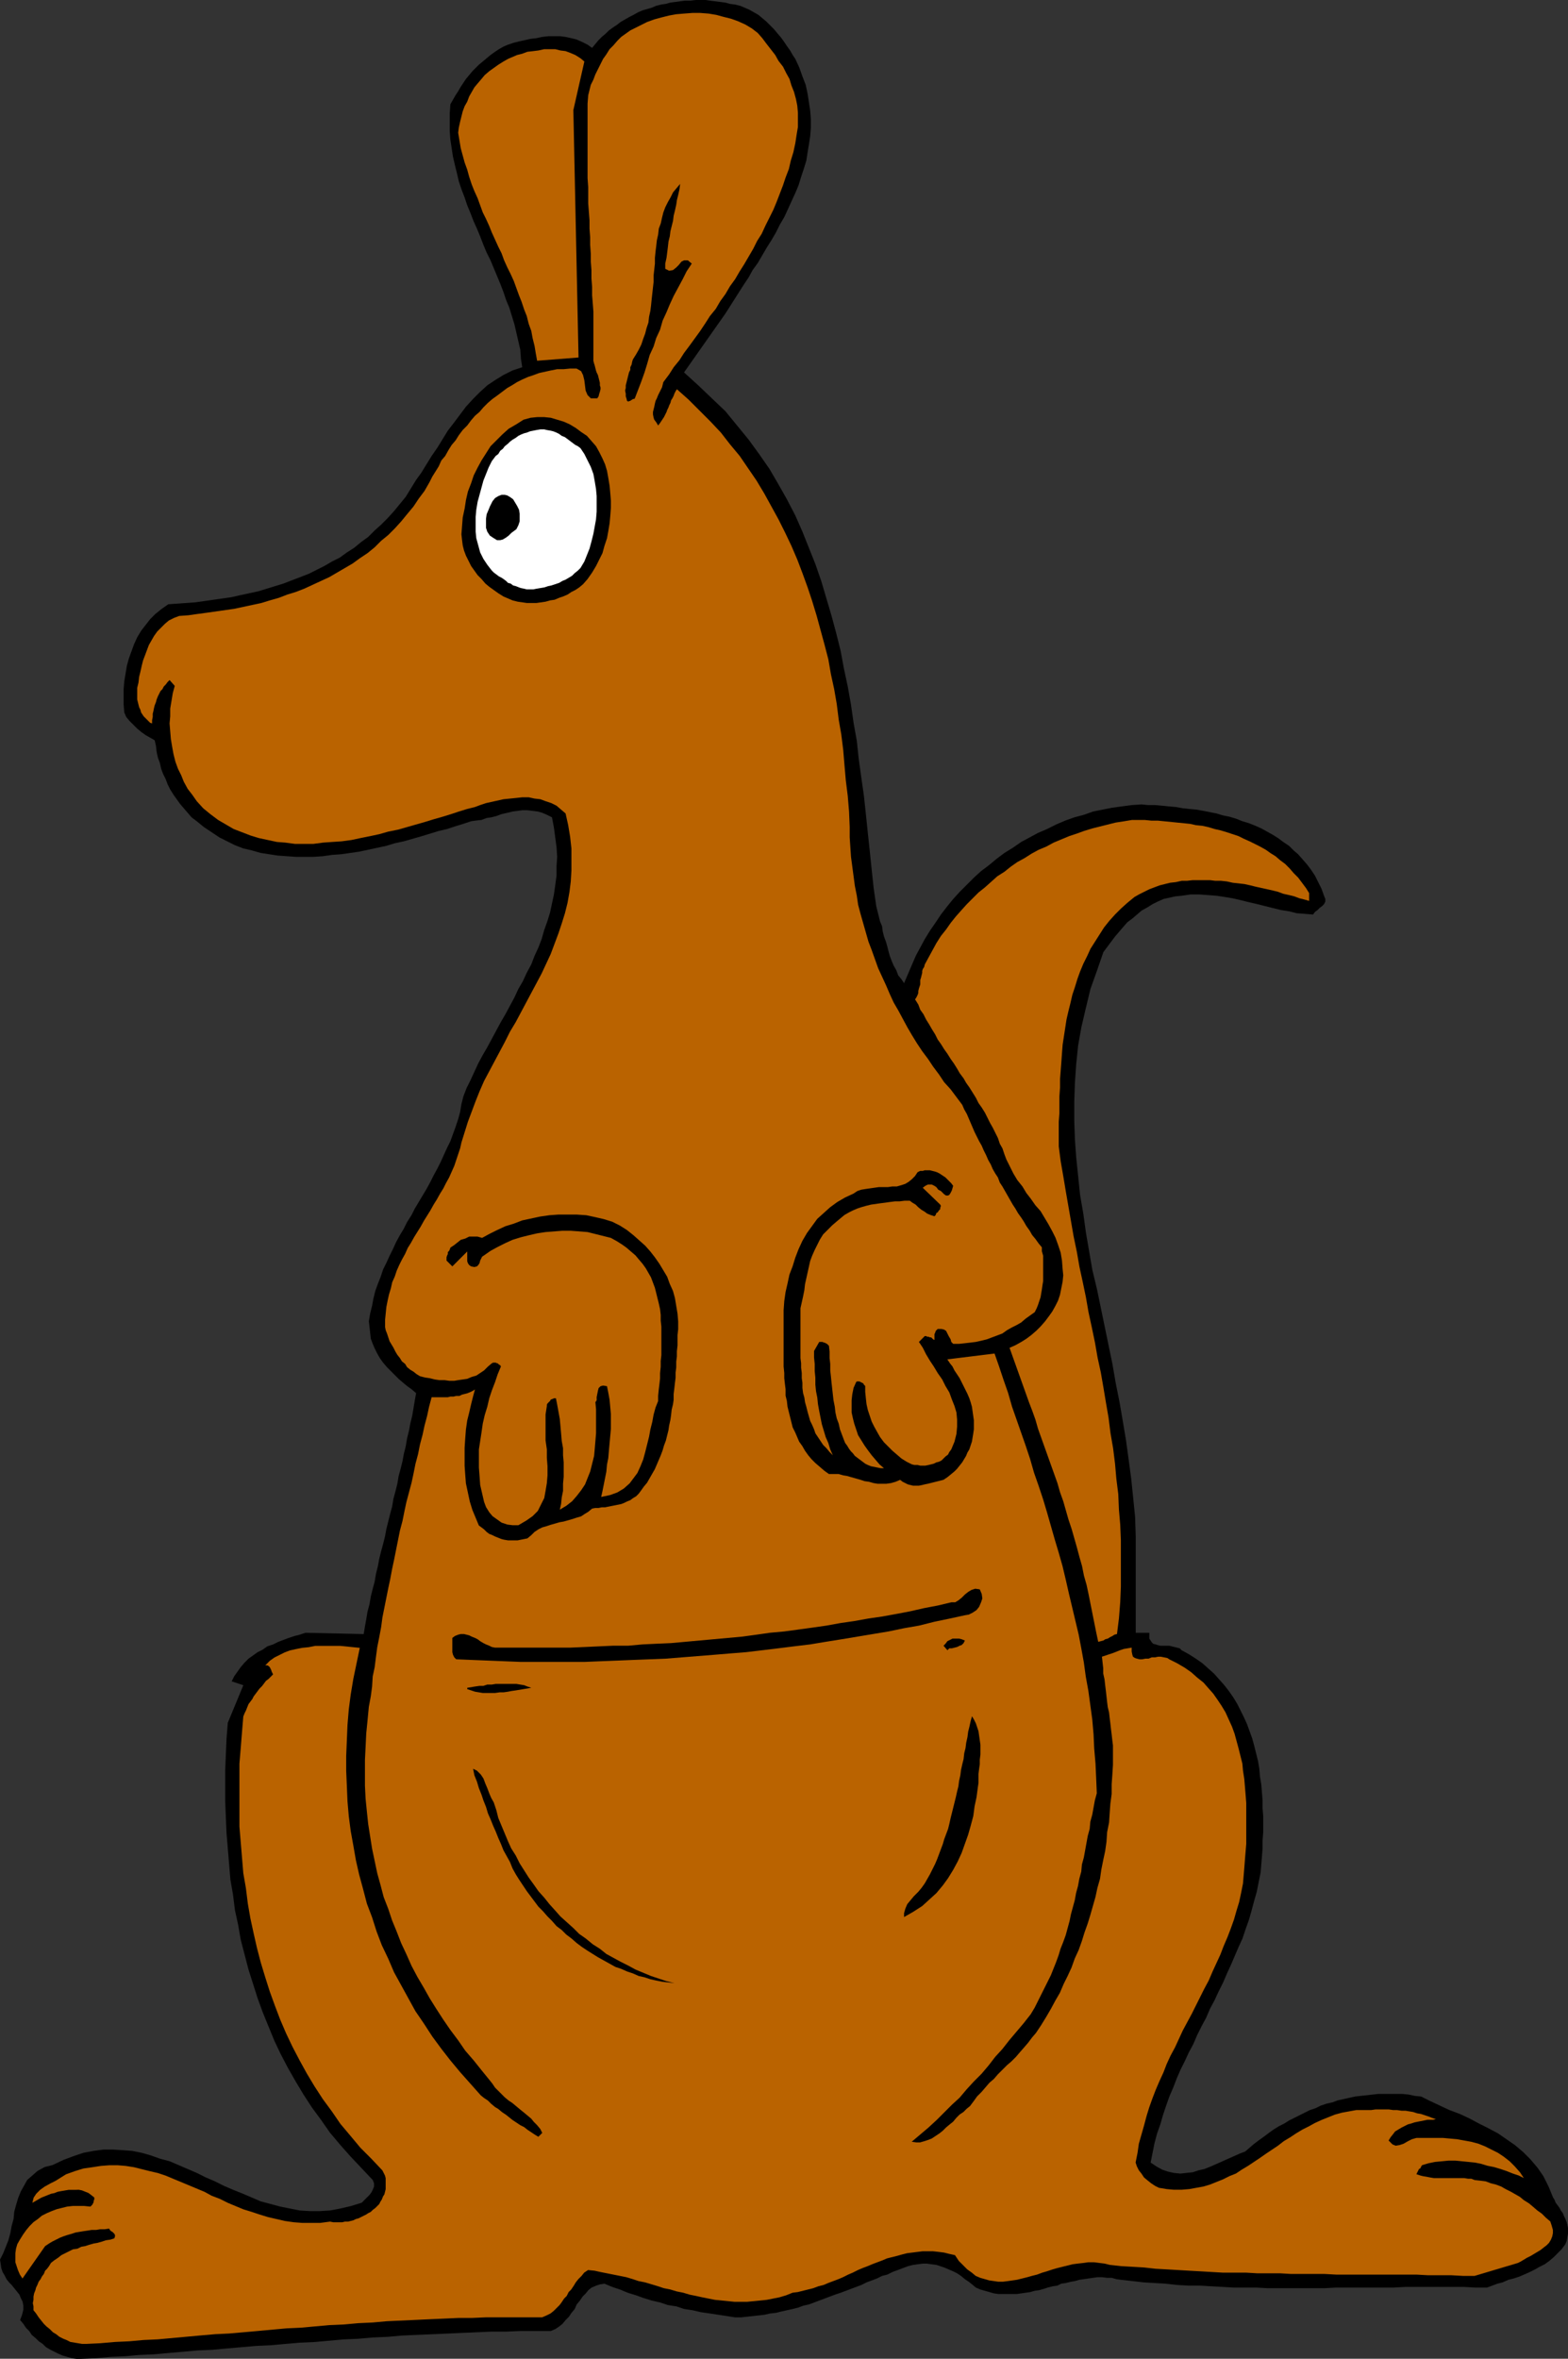 <?xml version="1.0" encoding="UTF-8" standalone="no"?>
<svg
   version="1.0"
   width="103.569mm"
   height="155.711mm"
   id="svg13"
   sodipodi:docname="Kangaroo 1.wmf"
   xmlns:inkscape="http://www.inkscape.org/namespaces/inkscape"
   xmlns:sodipodi="http://sodipodi.sourceforge.net/DTD/sodipodi-0.dtd"
   xmlns="http://www.w3.org/2000/svg"
   xmlns:svg="http://www.w3.org/2000/svg">
  <rect width="100%" height="100%" fill="#333333" stroke="none"/>
  <sodipodi:namedview
     id="namedview13"
     pagecolor="#ffffff"
     bordercolor="#000000"
     borderopacity="0.25"
     inkscape:showpageshadow="2"
     inkscape:pageopacity="0.0"
     inkscape:pagecheckerboard="0"
     inkscape:deskcolor="#d1d1d1"
     inkscape:document-units="mm" />
  <defs
     id="defs1">
    <pattern
       id="WMFhbasepattern"
       patternUnits="userSpaceOnUse"
       width="6"
       height="6"
       x="0"
       y="0" />
  </defs>
  <path
     style="fill:#000000;fill-opacity:1;fill-rule:evenodd;stroke:none"
     d="m 198.548,14.705 0.969,2.101 0.808,2.262 0.808,2.101 0.485,2.262 0.323,2.101 0.323,2.101 0.162,2.101 v 2.101 l -0.162,2.101 -0.323,2.101 -0.323,1.939 -0.323,2.101 -0.646,2.101 -0.646,1.939 -0.646,2.101 -0.808,1.939 -0.969,2.101 -0.808,1.778 -0.969,2.101 -1.131,1.939 -0.969,1.939 -1.131,1.939 -1.131,1.778 -1.131,1.939 -1.131,1.939 -1.292,1.778 -0.969,1.778 -1.292,1.939 -1.131,1.778 -1.131,1.778 -1.131,1.778 -1.131,1.778 -10.339,14.705 3.554,3.232 3.393,3.232 3.393,3.232 2.908,3.555 2.908,3.555 2.585,3.555 2.585,3.717 2.262,3.878 2.1,3.717 2.1,4.04 1.777,4.04 1.616,4.04 1.616,4.04 1.454,4.201 1.292,4.363 1.292,4.363 1.131,4.201 1.131,4.525 0.808,4.363 0.969,4.525 0.808,4.525 0.646,4.525 0.808,4.525 0.485,4.525 0.646,4.686 0.646,4.525 0.485,4.525 0.485,4.686 0.485,4.525 0.485,4.686 0.485,4.525 0.646,4.525 0.323,1.293 0.323,1.293 0.323,1.293 0.485,1.131 0.162,1.293 0.323,1.293 0.485,1.293 0.323,1.131 0.323,1.293 0.323,1.131 0.485,1.293 0.485,1.131 0.646,1.131 0.485,1.293 0.808,0.97 0.646,0.97 0.969,-2.262 0.969,-2.262 0.969,-2.262 1.131,-2.101 1.131,-2.101 1.292,-2.101 1.454,-2.101 1.292,-1.939 1.616,-2.101 1.454,-1.778 1.616,-1.778 1.777,-1.778 1.777,-1.778 1.777,-1.616 1.939,-1.454 1.939,-1.616 1.939,-1.454 2.1,-1.293 2.1,-1.454 2.1,-1.131 2.1,-1.131 2.262,-0.97 2.262,-1.131 2.262,-0.97 2.262,-0.808 2.423,-0.646 2.262,-0.808 2.423,-0.485 2.423,-0.485 2.423,-0.323 2.423,-0.323 2.423,-0.162 1.616,0.162 h 1.777 l 1.777,0.162 1.616,0.162 1.777,0.162 1.777,0.323 1.616,0.162 1.777,0.162 1.777,0.323 1.616,0.323 1.616,0.323 1.616,0.485 1.616,0.323 1.616,0.485 1.616,0.646 1.616,0.485 1.616,0.646 1.454,0.646 1.454,0.808 1.454,0.808 1.292,0.808 1.292,0.97 1.454,0.97 1.131,1.131 1.131,0.97 1.131,1.293 1.131,1.293 0.969,1.293 0.969,1.454 0.808,1.616 0.808,1.616 0.646,1.778 0.323,0.808 v 0.646 l -0.323,0.646 -0.485,0.485 -0.646,0.485 -0.485,0.485 -0.646,0.485 -0.485,0.646 -1.939,-0.162 -2.1,-0.162 -1.939,-0.485 -2.1,-0.323 -1.939,-0.485 -1.939,-0.485 -1.939,-0.485 -2.1,-0.485 -1.939,-0.485 -2.1,-0.485 -1.939,-0.323 -2.1,-0.323 -2.1,-0.162 -2.262,-0.162 h -2.1 l -2.262,0.323 -1.616,0.162 -1.454,0.323 -1.454,0.323 -1.454,0.646 -1.292,0.646 -1.292,0.808 -1.454,0.808 -1.131,0.97 -1.131,0.97 -1.292,0.97 -1.131,1.293 -0.969,1.131 -0.969,1.131 -0.969,1.293 -0.969,1.293 -0.969,1.293 -1.616,4.686 -1.616,4.525 -1.131,4.686 -1.131,4.848 -0.808,4.525 -0.485,4.686 -0.323,4.686 -0.162,4.686 v 4.686 l 0.162,4.686 0.323,4.525 0.485,4.686 0.485,4.686 0.808,4.686 0.646,4.686 0.808,4.686 0.808,4.686 1.131,4.686 0.969,4.686 0.969,4.686 0.969,4.686 0.969,4.686 0.808,4.686 0.969,4.848 0.808,4.686 0.808,4.848 0.646,4.686 0.646,4.848 0.485,4.686 0.485,4.848 0.162,4.848 v 4.848 19.229 h 3.393 v 0.808 0.646 l 0.323,0.485 0.323,0.485 0.323,0.323 0.646,0.162 0.485,0.162 0.646,0.162 h 0.808 0.646 0.808 l 0.646,0.162 0.646,0.162 0.646,0.162 0.646,0.162 0.485,0.485 1.777,0.97 1.777,1.131 1.616,1.131 1.454,1.293 1.454,1.293 1.292,1.454 1.292,1.454 1.131,1.454 1.131,1.616 0.969,1.616 0.808,1.616 0.808,1.616 0.808,1.778 0.646,1.778 0.646,1.778 0.485,1.778 0.485,1.939 0.485,1.939 0.323,1.939 0.162,1.939 0.323,1.939 0.162,1.939 0.162,2.101 v 1.939 l 0.162,1.939 v 2.101 1.939 l -0.162,2.101 v 1.939 l -0.162,2.101 -0.162,1.939 -0.162,1.939 -0.485,2.424 -0.485,2.424 -0.646,2.262 -0.646,2.424 -0.646,2.262 -0.808,2.262 -0.808,2.424 -0.969,2.101 -0.969,2.262 -0.969,2.262 -0.969,2.101 -0.969,2.262 -1.131,2.262 -0.969,2.101 -1.131,2.101 -0.969,2.262 -1.131,2.101 -1.131,2.262 -0.969,2.262 -1.131,2.101 -0.969,2.101 -1.131,2.262 -0.969,2.262 -0.808,2.101 -0.969,2.262 -0.808,2.262 -0.808,2.424 -0.646,2.262 -0.808,2.262 -0.646,2.424 -0.485,2.424 -0.485,2.424 1.454,0.97 1.454,0.808 1.454,0.485 1.454,0.323 1.616,0.162 1.454,-0.162 1.616,-0.162 1.454,-0.485 1.454,-0.323 1.616,-0.646 1.454,-0.646 1.454,-0.646 1.454,-0.646 1.454,-0.646 1.454,-0.646 1.292,-0.485 1.131,-0.97 1.131,-0.97 1.292,-0.97 1.131,-0.808 1.292,-0.97 1.131,-0.808 1.292,-0.808 1.292,-0.646 1.292,-0.808 1.292,-0.646 1.292,-0.646 1.292,-0.646 1.292,-0.646 1.454,-0.485 1.292,-0.646 1.454,-0.485 1.454,-0.323 1.292,-0.485 1.454,-0.323 1.454,-0.323 1.454,-0.323 1.454,-0.162 1.454,-0.162 1.454,-0.162 1.454,-0.162 h 1.454 1.616 1.454 1.454 l 1.616,0.162 1.454,0.323 1.616,0.162 2.262,1.131 2.423,1.131 2.423,1.131 2.585,0.97 2.423,1.131 2.423,1.293 2.262,1.131 2.423,1.293 2.1,1.454 2.1,1.454 2.1,1.778 1.777,1.778 1.777,2.101 1.454,2.101 1.292,2.585 1.131,2.747 0.323,0.485 0.323,0.808 0.485,0.646 0.485,0.646 0.323,0.646 0.485,0.646 0.323,0.808 0.323,0.646 0.323,0.808 0.162,0.646 0.162,0.808 v 0.808 0.646 l -0.162,0.808 -0.162,0.97 -0.323,0.808 -0.969,1.293 -0.969,0.97 -0.969,0.97 -1.131,0.97 -1.131,0.808 -1.292,0.646 -1.131,0.646 -1.292,0.646 -1.454,0.646 -1.131,0.485 -1.454,0.485 -1.292,0.323 -1.454,0.646 -1.292,0.323 -1.292,0.485 -1.292,0.485 h -3.07 l -2.746,-0.162 h -3.07 -2.746 -2.908 -2.908 -2.908 l -2.908,0.162 h -2.908 -2.908 -2.908 -2.746 -2.908 l -2.908,0.162 h -2.908 -2.746 -2.908 -2.746 -2.908 l -2.908,-0.162 h -2.746 -2.908 l -2.746,-0.162 -2.908,-0.162 -2.746,-0.162 h -2.908 l -2.746,-0.162 -2.908,-0.323 -2.746,-0.162 -2.746,-0.162 -2.746,-0.323 -2.908,-0.323 -1.131,-0.162 -1.131,-0.323 h -1.131 l -1.292,-0.162 h -1.131 l -1.131,0.162 -1.131,0.162 -1.131,0.162 -1.131,0.162 -1.131,0.323 -0.969,0.162 -1.292,0.323 -1.131,0.162 -0.969,0.485 -1.131,0.162 -1.292,0.323 -0.969,0.323 -1.131,0.323 -1.131,0.162 -1.131,0.323 -1.131,0.162 -1.131,0.162 -1.131,0.162 h -1.131 -1.131 -0.969 -1.292 l -1.131,-0.162 -1.131,-0.323 -1.131,-0.323 -1.131,-0.323 -1.131,-0.485 -0.969,-0.808 -0.808,-0.646 -0.969,-0.646 -0.969,-0.808 -0.969,-0.646 -0.969,-0.485 -1.131,-0.485 -1.131,-0.485 -0.969,-0.323 -0.969,-0.323 -1.292,-0.162 -1.131,-0.162 h -0.969 l -1.292,0.162 -1.131,0.162 -1.292,0.323 -1.292,0.485 -1.292,0.485 -1.292,0.485 -1.292,0.646 -1.292,0.323 -1.292,0.646 -1.292,0.485 -1.292,0.485 -1.292,0.646 -1.292,0.485 -1.292,0.485 -1.292,0.485 -1.292,0.485 -1.454,0.485 -1.292,0.485 -1.292,0.485 -1.292,0.485 -1.292,0.485 -1.292,0.485 -1.454,0.323 -1.292,0.485 -1.292,0.323 -1.454,0.323 -1.454,0.323 -1.292,0.323 -1.454,0.162 -1.454,0.323 -1.454,0.162 -1.454,0.162 -1.454,0.162 -1.454,0.162 h -1.454 l -2.1,-0.323 -2.1,-0.323 -2.1,-0.323 -2.262,-0.323 -2.1,-0.485 -2.1,-0.323 -1.939,-0.646 -2.1,-0.323 -1.939,-0.646 -2.1,-0.485 -2.1,-0.646 -1.777,-0.646 -2.1,-0.646 -1.939,-0.808 -1.939,-0.646 -1.939,-0.808 -1.131,0.162 -0.969,0.323 -1.131,0.485 -0.808,0.646 -0.646,0.808 -0.808,0.808 -0.646,0.97 -0.808,0.97 -0.485,1.131 -0.808,0.97 -0.646,0.97 -0.808,0.808 -0.808,0.97 -0.808,0.646 -0.969,0.646 -1.131,0.485 h -3.877 -3.716 l -3.716,0.162 h -3.716 l -3.716,0.162 -3.716,0.162 -3.554,0.162 -3.716,0.162 -3.716,0.162 -3.716,0.162 -3.554,0.323 -3.716,0.162 -3.716,0.323 -3.716,0.162 -3.554,0.323 -3.554,0.323 -3.716,0.162 -3.716,0.323 -3.554,0.323 -3.554,0.162 -3.716,0.323 -3.716,0.323 -3.554,0.323 -3.716,0.162 -3.554,0.323 -3.716,0.323 -3.554,0.323 -3.716,0.162 -3.554,0.323 -3.716,0.162 -3.554,0.323 -3.716,0.162 h -1.131 l -1.131,-0.162 -1.131,-0.323 -1.131,-0.323 -1.131,-0.485 -0.969,-0.485 -0.969,-0.485 -1.131,-0.646 -0.808,-0.808 -0.969,-0.646 -0.808,-0.808 -0.969,-0.808 -0.646,-0.97 -0.808,-0.808 -0.646,-0.97 -0.808,-0.97 0.485,-1.293 0.323,-1.293 v -0.97 L 5.654,574.295 5.17,573.325 4.847,572.517 4.2,571.709 3.554,570.901 2.908,570.093 2.262,569.447 1.616,568.639 1.131,567.67 0.646,566.862 0.323,565.892 0.162,564.761 0,563.791 l 0.808,-1.616 0.646,-1.616 0.646,-1.616 0.485,-1.778 0.323,-1.778 0.485,-1.778 0.162,-1.778 0.485,-1.778 0.485,-1.616 0.646,-1.616 0.808,-1.454 0.808,-1.454 1.292,-1.131 1.292,-1.131 1.777,-0.97 1.939,-0.485 2.746,-1.293 2.585,-0.97 2.423,-0.808 2.585,-0.485 2.423,-0.323 h 2.423 l 2.423,0.162 2.262,0.162 2.423,0.485 2.262,0.646 2.262,0.808 2.423,0.646 2.262,0.97 2.262,0.97 2.262,0.97 2.262,1.131 2.262,0.97 2.262,1.131 2.262,0.97 2.423,0.97 2.262,0.97 2.262,0.97 2.423,0.646 2.423,0.646 2.423,0.485 2.423,0.485 2.585,0.162 h 2.423 l 2.585,-0.162 2.585,-0.485 2.746,-0.646 2.585,-0.808 0.646,-0.646 0.646,-0.646 0.646,-0.646 0.485,-0.646 0.323,-0.646 0.323,-0.808 v -0.808 l -0.323,-0.808 -2.746,-2.909 -2.746,-2.909 -2.585,-2.909 -2.585,-3.07 -2.262,-3.232 -2.262,-3.07 -2.1,-3.232 -1.939,-3.232 -1.939,-3.393 -1.777,-3.393 -1.616,-3.393 -1.454,-3.555 -1.454,-3.555 -1.292,-3.555 -1.131,-3.555 -1.131,-3.555 -0.969,-3.717 -0.969,-3.717 -0.646,-3.717 -0.808,-3.717 -0.485,-3.878 -0.646,-3.717 -0.323,-3.878 -0.323,-3.878 -0.323,-3.878 -0.162,-3.878 -0.162,-4.04 v -3.878 -3.878 l 0.162,-3.878 0.162,-3.878 0.323,-4.04 3.877,-9.372 -2.908,-0.97 0.646,-1.293 0.808,-1.131 0.808,-1.131 0.969,-1.131 0.969,-0.97 1.131,-0.808 1.131,-0.808 1.292,-0.646 1.131,-0.808 1.454,-0.485 1.292,-0.646 1.292,-0.485 1.292,-0.485 1.454,-0.485 1.292,-0.323 1.454,-0.485 14.54,0.323 0.323,-1.939 0.323,-1.778 0.323,-1.939 0.485,-1.778 0.323,-1.939 0.485,-1.939 0.485,-1.778 0.323,-1.939 0.485,-1.939 0.323,-1.778 0.485,-1.939 0.485,-1.778 0.485,-1.939 0.323,-1.778 0.485,-1.939 0.485,-1.939 0.485,-1.778 0.323,-1.939 0.485,-1.778 0.485,-1.939 0.323,-1.939 0.485,-1.778 0.485,-1.939 0.323,-1.778 0.485,-1.939 0.323,-1.939 0.485,-1.939 0.323,-1.778 0.485,-1.939 0.323,-1.939 0.323,-1.939 0.323,-1.778 -1.131,-0.97 -1.131,-0.808 -0.969,-0.808 -1.131,-0.97 -0.969,-0.97 -0.969,-0.97 -0.969,-0.97 -0.969,-1.131 -0.808,-1.131 -0.646,-1.131 -0.646,-1.293 -0.485,-1.131 -0.485,-1.293 -0.162,-1.454 -0.162,-1.454 -0.162,-1.454 0.323,-1.939 0.485,-1.939 0.323,-1.778 0.485,-1.939 0.646,-1.778 0.646,-1.616 0.646,-1.939 0.808,-1.616 0.808,-1.778 0.808,-1.616 0.808,-1.778 0.969,-1.778 0.969,-1.616 0.808,-1.616 1.131,-1.778 0.808,-1.616 0.969,-1.616 0.969,-1.616 0.969,-1.616 0.969,-1.778 0.808,-1.616 0.969,-1.778 0.808,-1.616 0.808,-1.778 0.808,-1.778 0.808,-1.616 0.646,-1.778 0.646,-1.778 0.646,-1.939 0.485,-1.778 0.323,-1.939 0.485,-1.939 0.808,-2.101 0.969,-1.939 0.969,-2.101 0.969,-2.101 1.131,-2.101 1.131,-1.939 1.131,-2.101 1.131,-2.101 1.131,-2.101 1.131,-1.939 1.131,-2.101 1.131,-2.101 0.969,-2.101 1.131,-1.939 0.969,-2.101 1.131,-2.101 0.808,-2.101 0.969,-2.101 0.808,-2.101 0.646,-2.262 0.808,-2.262 0.646,-2.101 0.485,-2.262 0.485,-2.262 0.323,-2.262 0.323,-2.424 v -2.262 l 0.162,-2.424 -0.162,-2.424 -0.323,-2.424 -0.323,-2.424 -0.485,-2.585 -1.292,-0.646 -1.131,-0.485 -1.131,-0.323 -1.292,-0.162 -1.292,-0.162 h -1.292 l -1.131,0.162 -1.292,0.162 -1.292,0.323 -1.454,0.323 -1.292,0.485 -1.292,0.323 -1.131,0.162 -1.292,0.485 -1.454,0.162 -1.131,0.162 -1.939,0.646 -2.1,0.646 -1.939,0.646 -2.1,0.485 -2.1,0.646 -2.1,0.646 -2.262,0.646 -2.262,0.646 -2.262,0.485 -2.1,0.646 -2.262,0.485 -2.262,0.485 -2.262,0.485 -2.262,0.323 -2.262,0.323 -2.262,0.162 -2.262,0.323 -2.262,0.162 h -2.423 -2.1 l -2.262,-0.162 -2.262,-0.162 -2.1,-0.323 -2.1,-0.323 -2.262,-0.646 -2.1,-0.485 -2.1,-0.808 -1.939,-0.97 -1.939,-0.97 -1.939,-1.293 -1.939,-1.293 -1.777,-1.454 -1.292,-0.97 -0.969,-1.131 -0.969,-1.131 -0.969,-1.131 -0.808,-1.131 -0.808,-1.131 -0.808,-1.293 -0.646,-1.293 -0.485,-1.293 -0.646,-1.293 -0.485,-1.293 -0.323,-1.454 -0.485,-1.293 -0.323,-1.454 -0.162,-1.454 -0.323,-1.454 -1.131,-0.646 -1.131,-0.646 -1.131,-0.808 -0.969,-0.808 -0.969,-0.97 -0.969,-0.97 -0.808,-0.97 -0.485,-1.131 -0.162,-1.939 v -1.939 -1.939 l 0.162,-1.939 0.323,-1.939 0.323,-1.939 0.485,-1.778 0.646,-1.778 0.646,-1.778 0.808,-1.778 0.969,-1.616 1.131,-1.454 1.131,-1.454 1.292,-1.293 1.616,-1.293 1.616,-1.131 2.262,-0.162 2.262,-0.162 2.262,-0.162 2.262,-0.323 2.262,-0.323 2.262,-0.323 2.262,-0.323 2.1,-0.485 2.262,-0.485 2.262,-0.485 2.1,-0.646 2.1,-0.646 2.1,-0.646 2.1,-0.808 2.1,-0.808 2.1,-0.808 1.939,-0.97 1.939,-0.97 1.939,-1.131 1.939,-0.97 1.777,-1.293 1.777,-1.131 1.777,-1.454 1.777,-1.293 1.616,-1.616 1.616,-1.454 1.616,-1.616 1.616,-1.778 1.454,-1.778 1.454,-1.778 1.292,-2.101 1.292,-2.101 1.292,-1.778 1.292,-2.101 1.292,-2.101 1.454,-2.101 1.292,-2.101 1.292,-2.101 1.616,-2.101 1.454,-1.939 1.454,-1.939 1.777,-1.939 1.777,-1.778 1.777,-1.616 1.939,-1.293 2.1,-1.293 2.262,-1.131 2.423,-0.808 -0.323,-2.101 -0.162,-2.262 -0.485,-2.101 -0.485,-2.101 -0.485,-2.101 -0.646,-2.101 -0.646,-2.101 -0.808,-1.939 -0.646,-1.939 -0.808,-2.101 -0.808,-1.939 -0.808,-1.939 -0.808,-1.939 -0.969,-1.939 -0.808,-1.939 -0.808,-2.101 -0.808,-1.939 -0.808,-1.778 -0.808,-2.101 -0.808,-1.939 -0.646,-1.939 -0.808,-2.101 -0.646,-1.939 -0.485,-2.101 -0.485,-1.939 -0.485,-2.101 -0.323,-2.101 -0.323,-2.101 -0.162,-2.101 v -2.262 -2.262 l 0.162,-2.262 0.646,-1.131 0.646,-1.131 0.646,-0.97 0.646,-1.131 0.646,-0.97 0.646,-0.97 0.808,-0.97 0.808,-0.97 0.808,-0.808 0.808,-0.808 0.969,-0.808 0.969,-0.808 0.969,-0.808 1.131,-0.808 0.969,-0.646 1.131,-0.646 1.131,-0.485 1.454,-0.485 1.292,-0.323 1.454,-0.323 1.454,-0.323 1.454,-0.162 1.454,-0.323 1.454,-0.162 h 1.454 1.616 l 1.292,0.162 1.454,0.323 1.292,0.323 1.454,0.646 1.292,0.646 1.131,0.808 0.808,-0.97 0.808,-0.97 0.808,-0.808 0.969,-0.808 0.808,-0.808 1.131,-0.808 0.969,-0.646 0.808,-0.646 1.131,-0.646 1.131,-0.646 0.969,-0.485 1.131,-0.646 1.131,-0.485 1.131,-0.323 1.131,-0.323 1.131,-0.485 1.292,-0.323 1.131,-0.162 1.131,-0.323 1.292,-0.162 1.131,-0.162 1.292,-0.162 h 1.292 L 173.669,0 h 1.131 1.292 l 1.131,0.162 1.292,0.162 1.292,0.162 1.292,0.162 1.131,0.323 1.292,0.162 1.292,0.323 1.131,0.485 1.131,0.485 1.131,0.646 1.131,0.646 0.969,0.808 0.969,0.808 0.969,0.97 0.969,0.97 0.808,0.97 0.969,1.131 0.808,1.131 0.646,0.97 0.808,1.131 0.646,1.131 z"
     id="path1" />
  <path
     style="fill:#ba6300;fill-opacity:1;fill-rule:evenodd;stroke:none"
     d="m 189.178,8.241 1.131,1.293 0.969,1.293 1.131,1.454 1.131,1.454 0.808,1.454 1.131,1.454 0.808,1.616 0.808,1.454 0.485,1.616 0.646,1.616 0.485,1.778 0.323,1.616 0.162,1.778 v 1.778 1.778 l -0.323,1.939 -0.323,2.101 -0.485,2.262 -0.646,2.101 -0.485,2.101 -0.808,2.101 -0.646,1.939 -0.808,2.101 -0.808,2.101 -0.808,1.939 -0.969,1.939 -0.969,1.939 -0.969,2.101 -1.131,1.778 -0.969,1.939 -1.131,1.939 -1.131,1.939 -1.131,1.778 -1.131,1.939 -1.292,1.778 -1.131,1.939 -1.292,1.778 -1.131,1.939 -1.454,1.778 -1.131,1.778 -1.292,1.939 -1.292,1.778 -1.292,1.778 -1.454,1.939 -1.131,1.778 -1.454,1.778 -1.131,1.778 -1.454,1.939 -0.162,0.646 -0.162,0.646 -0.323,0.646 -0.323,0.646 -0.323,0.646 -0.323,0.808 -0.323,0.646 -0.162,0.646 -0.162,0.808 -0.162,0.646 -0.162,0.646 v 0.646 l 0.162,0.808 0.162,0.485 0.485,0.646 0.485,0.808 0.485,-0.646 0.323,-0.485 0.323,-0.485 0.323,-0.485 0.323,-0.646 0.323,-0.646 0.162,-0.485 0.323,-0.646 0.162,-0.485 0.323,-0.646 0.162,-0.646 0.323,-0.485 0.323,-0.646 0.162,-0.485 0.323,-0.646 0.323,-0.485 2.908,2.585 2.746,2.747 2.746,2.747 2.585,2.747 2.262,2.909 2.423,2.909 2.1,3.07 2.1,3.07 1.939,3.232 1.777,3.232 1.777,3.232 1.616,3.232 1.616,3.393 1.454,3.393 1.292,3.393 1.292,3.555 1.131,3.393 1.131,3.717 0.969,3.555 0.969,3.555 0.969,3.717 0.646,3.717 0.808,3.717 0.646,3.717 0.485,3.878 0.646,3.717 0.485,3.878 0.323,3.878 0.323,3.717 0.485,3.878 0.323,3.878 0.162,3.878 v 2.585 l 0.162,2.424 0.162,2.424 0.323,2.424 0.323,2.424 0.323,2.424 0.485,2.424 0.323,2.262 0.646,2.424 0.646,2.262 0.646,2.262 0.646,2.262 0.808,2.101 0.808,2.262 0.808,2.262 0.969,2.101 0.969,2.101 0.969,2.262 0.969,2.101 1.131,1.939 1.131,2.101 1.131,2.101 1.131,1.939 1.292,2.101 1.292,1.939 1.454,1.939 1.292,1.939 1.454,1.939 1.292,1.939 1.616,1.778 1.454,1.939 1.454,1.939 0.485,1.131 0.646,1.131 0.485,1.131 0.485,1.131 0.485,1.131 0.485,1.131 0.646,1.293 0.485,0.97 0.646,1.131 0.485,1.131 0.646,1.293 0.485,1.131 0.646,1.131 0.485,1.131 0.646,1.131 0.646,0.97 0.485,1.293 0.646,0.97 0.646,1.131 0.646,1.131 0.646,1.131 0.646,1.131 0.646,0.97 0.646,1.131 0.808,1.131 0.646,0.97 0.646,1.131 0.808,1.131 0.646,1.131 0.808,0.97 0.808,1.131 0.808,0.97 v 0.97 l 0.323,1.131 v 0.97 1.131 0.97 1.131 0.97 1.131 l -0.162,0.97 -0.162,1.131 -0.162,0.97 -0.162,0.97 -0.323,0.97 -0.323,0.97 -0.323,0.808 -0.485,0.97 -1.131,0.808 -1.131,0.808 -1.131,0.97 -1.131,0.646 -1.292,0.646 -1.131,0.646 -1.131,0.808 -1.292,0.485 -1.292,0.485 -1.292,0.485 -1.292,0.323 -1.454,0.323 -1.292,0.162 -1.454,0.162 -1.454,0.162 h -1.454 l -0.485,-0.485 -0.162,-0.646 -0.485,-0.808 -0.323,-0.646 -0.323,-0.646 -0.485,-0.323 -0.646,-0.162 h -0.969 l -0.323,0.323 -0.162,0.162 -0.162,0.485 -0.162,0.323 v 0.323 0.485 0.323 0.323 l -0.323,-0.162 -0.323,-0.323 -0.162,-0.162 h -0.323 l -0.323,-0.162 h -0.323 l -0.323,-0.162 h -0.323 l -1.454,1.454 0.969,1.454 0.808,1.616 0.969,1.616 0.969,1.454 0.969,1.616 1.131,1.616 0.808,1.616 0.969,1.616 0.646,1.778 0.646,1.616 0.485,1.616 0.162,1.778 v 1.778 l -0.162,1.778 -0.485,1.939 -0.808,1.939 -0.485,0.646 -0.323,0.646 -0.646,0.485 -0.485,0.485 -0.485,0.485 -0.646,0.323 -0.646,0.162 -0.646,0.323 -0.646,0.162 -0.646,0.162 -0.808,0.162 h -0.646 -0.646 l -0.646,-0.162 h -0.808 l -0.646,-0.162 -1.292,-0.646 -1.292,-0.808 -1.131,-0.97 -1.131,-0.97 -1.131,-1.131 -0.969,-0.97 -0.969,-1.293 -0.646,-1.131 -0.808,-1.454 -0.646,-1.293 -0.485,-1.454 -0.485,-1.454 -0.323,-1.454 -0.162,-1.454 -0.162,-1.616 v -1.454 l -0.323,-0.323 -0.162,-0.323 -0.323,-0.162 -0.323,-0.162 -0.323,-0.162 h -0.323 -0.323 l -0.162,0.162 -0.646,1.454 -0.323,1.616 -0.162,1.454 v 1.616 1.454 l 0.323,1.454 0.323,1.293 0.485,1.454 0.485,1.454 0.808,1.293 0.808,1.293 0.808,1.131 0.969,1.293 0.969,1.131 0.969,1.131 1.131,0.97 h -0.808 l -0.808,-0.162 -0.808,-0.162 -0.808,-0.162 -0.808,-0.323 -0.646,-0.323 -0.646,-0.485 -0.646,-0.485 -0.646,-0.485 -0.646,-0.485 -0.485,-0.646 -0.485,-0.485 -0.485,-0.646 -0.485,-0.808 -0.485,-0.646 -0.323,-0.808 -0.485,-1.293 -0.485,-1.293 -0.323,-1.454 -0.485,-1.293 -0.323,-1.454 -0.162,-1.454 -0.323,-1.616 -0.162,-1.454 -0.162,-1.454 -0.162,-1.454 -0.162,-1.616 -0.162,-1.454 v -1.616 l -0.162,-1.454 v -1.616 l -0.162,-1.454 -0.162,-0.162 -0.323,-0.323 -0.323,-0.162 -0.323,-0.162 h -0.162 l -0.323,-0.162 h -0.323 -0.485 l -1.292,2.262 v 1.616 l 0.162,1.616 v 1.778 l 0.162,1.616 v 1.778 l 0.162,1.616 0.323,1.616 0.162,1.616 0.323,1.778 0.323,1.616 0.323,1.616 0.485,1.616 0.485,1.616 0.646,1.454 0.485,1.616 0.646,1.454 -0.808,-0.808 -0.808,-0.97 -0.808,-0.808 -0.646,-0.97 -0.646,-0.97 -0.646,-0.97 -0.323,-0.97 -0.485,-1.131 -0.485,-0.97 -0.323,-1.131 -0.323,-1.131 -0.323,-1.293 -0.323,-1.131 -0.162,-1.131 -0.323,-1.131 -0.162,-1.293 v -1.293 l -0.162,-1.131 v -1.293 l -0.162,-1.293 v -1.131 l -0.162,-1.293 v -1.293 -1.293 -1.293 -1.293 -1.131 -1.293 -1.293 -1.131 -1.293 -1.131 l 0.323,-1.454 0.323,-1.454 0.323,-1.616 0.162,-1.454 0.323,-1.454 0.323,-1.454 0.323,-1.454 0.323,-1.454 0.485,-1.293 0.646,-1.454 0.646,-1.293 0.646,-1.293 0.808,-1.293 1.131,-1.131 1.131,-1.131 1.131,-0.97 0.969,-0.808 0.969,-0.808 1.131,-0.646 0.969,-0.485 1.131,-0.485 0.969,-0.323 1.131,-0.323 1.292,-0.323 1.131,-0.162 1.131,-0.162 1.292,-0.162 1.131,-0.162 1.292,-0.162 h 1.131 l 1.292,-0.162 h 1.292 l 0.646,0.485 0.808,0.485 0.646,0.646 0.808,0.646 0.808,0.485 0.646,0.485 0.808,0.323 0.969,0.323 0.323,-0.323 0.162,-0.485 0.323,-0.162 0.323,-0.485 0.323,-0.323 v -0.323 l 0.162,-0.485 -0.162,-0.323 -4.362,-4.201 0.646,-0.485 0.646,-0.323 h 0.485 0.485 l 0.646,0.323 0.485,0.323 0.485,0.646 0.646,0.323 0.485,0.485 0.323,0.323 0.485,0.323 h 0.485 l 0.323,-0.162 0.323,-0.485 0.323,-0.646 0.323,-1.131 -0.485,-0.646 -0.485,-0.485 -0.485,-0.485 -0.485,-0.485 -0.485,-0.323 -0.485,-0.323 -0.485,-0.323 -0.646,-0.323 -0.485,-0.162 -0.646,-0.162 -0.646,-0.162 h -0.485 -0.808 l -0.485,0.162 h -0.646 l -0.646,0.323 -0.646,0.97 -0.808,0.808 -0.808,0.646 -0.808,0.485 -0.969,0.323 -1.131,0.323 h -1.131 l -1.131,0.162 h -1.131 -1.131 l -1.131,0.162 -1.131,0.162 -1.131,0.162 -0.969,0.162 -0.969,0.323 -0.969,0.646 -2.1,0.97 -1.939,1.131 -1.777,1.293 -1.616,1.454 -1.616,1.454 -1.292,1.778 -1.292,1.778 -1.131,1.939 -0.969,2.101 -0.808,2.101 -0.646,2.101 -0.808,2.101 -0.485,2.262 -0.485,2.101 -0.323,2.262 -0.162,2.262 v 1.293 1.454 1.454 1.454 1.293 1.454 1.454 1.454 1.454 1.293 l 0.162,1.616 v 1.293 l 0.162,1.454 0.162,1.293 v 1.616 l 0.323,1.293 0.162,1.454 0.323,1.293 0.323,1.293 0.323,1.293 0.323,1.293 0.646,1.293 0.485,1.131 0.485,1.131 0.808,1.131 0.646,1.131 0.808,1.131 0.808,0.97 0.969,0.97 1.131,0.97 1.131,0.97 1.131,0.808 h 1.131 1.292 l 1.131,0.323 0.969,0.162 1.131,0.323 1.131,0.323 1.131,0.323 0.969,0.323 1.131,0.162 1.131,0.323 0.969,0.162 h 1.131 1.131 l 1.131,-0.162 1.131,-0.323 1.131,-0.485 0.646,0.485 0.646,0.323 0.646,0.323 0.646,0.162 0.646,0.162 h 0.808 0.646 l 0.808,-0.162 0.646,-0.162 0.808,-0.162 0.646,-0.162 0.646,-0.162 0.646,-0.162 0.646,-0.162 0.646,-0.162 0.646,-0.162 0.969,-0.646 0.808,-0.646 0.969,-0.808 0.646,-0.646 0.646,-0.808 0.646,-0.808 0.485,-0.808 0.485,-0.808 0.323,-0.808 0.485,-0.808 0.323,-0.97 0.323,-0.97 0.162,-0.97 0.162,-0.97 0.162,-1.131 v -1.131 -1.131 l -0.162,-1.131 -0.162,-1.131 -0.162,-1.131 -0.323,-1.131 -0.323,-0.97 -0.485,-1.131 -0.485,-0.97 -0.485,-0.97 -0.485,-0.97 -0.485,-0.97 -0.646,-0.97 -0.646,-0.97 -0.485,-0.97 -0.646,-0.808 -0.646,-0.97 11.793,-1.454 1.131,3.232 1.131,3.393 1.131,3.232 0.969,3.393 1.131,3.232 1.131,3.232 1.131,3.232 1.131,3.393 0.969,3.393 1.131,3.232 1.131,3.393 0.969,3.232 0.969,3.393 0.969,3.393 0.969,3.232 0.969,3.393 0.808,3.393 0.808,3.555 0.808,3.393 0.808,3.393 0.808,3.393 0.646,3.393 0.646,3.555 0.485,3.555 0.646,3.555 0.485,3.555 0.485,3.555 0.323,3.717 0.162,3.555 0.323,3.717 0.162,3.555 0.162,3.878 -0.485,1.778 -0.323,1.778 -0.323,1.778 -0.485,1.778 -0.162,1.778 -0.485,1.778 -0.323,1.778 -0.323,1.778 -0.323,1.778 -0.485,1.778 -0.162,1.778 -0.485,1.778 -0.323,1.778 -0.485,1.778 -0.323,1.778 -0.485,1.778 -0.485,1.778 -0.323,1.616 -0.485,1.778 -0.485,1.778 -0.646,1.778 -0.646,1.616 -0.485,1.616 -0.646,1.778 -0.646,1.616 -0.646,1.616 -0.808,1.616 -0.808,1.616 -0.808,1.616 -0.808,1.616 -0.808,1.616 -0.969,1.616 -1.777,2.262 -1.777,2.101 -1.777,2.101 -1.777,2.262 -1.777,1.939 -1.616,2.101 -1.777,2.101 -1.939,1.939 -1.777,1.939 -1.777,2.101 -1.939,1.778 -1.939,1.939 -1.777,1.778 -2.1,1.939 -2.1,1.778 -2.1,1.778 1.131,0.162 h 0.969 l 1.131,-0.323 0.969,-0.323 0.808,-0.323 0.969,-0.646 0.969,-0.646 0.808,-0.646 0.808,-0.808 0.969,-0.808 0.808,-0.646 0.808,-0.97 0.808,-0.808 0.969,-0.646 0.808,-0.808 0.808,-0.646 0.969,-1.293 0.808,-1.131 1.131,-1.131 0.969,-1.131 0.969,-1.131 1.131,-0.97 0.969,-1.131 1.131,-1.131 1.131,-1.131 1.131,-0.97 1.131,-1.131 0.969,-1.131 1.131,-1.293 0.969,-1.131 0.969,-1.293 0.969,-1.131 1.292,-1.939 1.292,-2.101 1.131,-1.939 1.131,-2.101 1.131,-1.939 0.969,-2.262 0.969,-1.939 0.969,-2.101 0.808,-2.262 0.969,-2.101 0.808,-2.262 0.646,-2.101 0.808,-2.262 0.646,-2.101 0.646,-2.262 0.646,-2.262 0.485,-2.262 0.646,-2.262 0.323,-2.262 0.485,-2.424 0.485,-2.262 0.323,-2.262 0.162,-2.424 0.485,-2.424 0.162,-2.424 0.162,-2.262 0.323,-2.424 v -2.424 l 0.162,-2.262 0.162,-2.585 v -2.262 -2.585 l -0.162,-1.293 -0.162,-1.454 -0.162,-1.293 -0.162,-1.454 -0.162,-1.293 -0.162,-1.454 -0.323,-1.293 -0.162,-1.293 -0.162,-1.454 -0.162,-1.454 -0.162,-1.293 -0.162,-1.454 -0.323,-1.454 v -1.293 l -0.162,-1.454 -0.162,-1.454 0.969,-0.323 0.969,-0.323 0.969,-0.323 0.808,-0.323 0.808,-0.323 0.969,-0.323 0.969,-0.162 0.969,-0.162 v 0.97 l 0.162,0.808 0.162,0.485 0.485,0.323 0.485,0.162 0.646,0.162 h 0.646 l 0.808,-0.162 h 0.808 l 0.808,-0.323 h 0.808 l 0.808,-0.162 h 0.646 l 0.808,0.162 0.808,0.162 0.485,0.323 1.939,0.97 1.939,1.131 1.616,1.131 1.454,1.293 1.616,1.293 1.131,1.293 1.292,1.454 1.131,1.616 0.969,1.454 0.969,1.616 0.808,1.778 0.808,1.778 0.646,1.778 0.485,1.778 0.485,1.778 0.485,1.939 0.485,1.939 0.162,1.778 0.323,2.101 0.162,1.939 0.162,1.939 0.162,2.101 v 2.101 1.939 2.101 1.939 2.101 l -0.162,1.939 -0.162,1.939 -0.162,2.101 -0.162,1.939 -0.162,1.939 -0.485,2.424 -0.485,2.262 -0.646,2.101 -0.646,2.262 -0.808,2.262 -0.808,2.101 -0.969,2.262 -0.808,2.101 -0.969,2.101 -0.969,2.101 -0.969,2.262 -1.131,2.101 -0.969,1.939 -1.131,2.262 -0.969,1.939 -1.131,2.101 -1.131,2.101 -0.969,2.101 -0.969,2.101 -1.131,2.101 -0.969,2.101 -0.808,2.101 -0.969,2.101 -0.969,2.262 -0.808,2.101 -0.808,2.262 -0.646,2.101 -0.646,2.424 -0.646,2.262 -0.646,2.262 -0.323,2.262 -0.485,2.424 0.323,0.97 0.485,0.97 0.646,0.808 0.646,0.97 0.969,0.808 0.808,0.646 0.969,0.646 0.969,0.485 1.939,0.323 1.777,0.162 h 1.939 l 1.939,-0.162 1.777,-0.323 1.777,-0.323 1.616,-0.485 1.616,-0.646 1.616,-0.646 1.616,-0.808 1.616,-0.646 1.454,-0.97 1.616,-0.97 1.454,-0.97 1.454,-0.97 1.616,-1.131 1.454,-0.97 1.454,-0.97 1.454,-1.131 1.616,-0.97 1.454,-0.97 1.616,-0.97 1.616,-0.808 1.454,-0.808 1.777,-0.808 1.616,-0.646 1.616,-0.646 1.777,-0.485 1.777,-0.323 1.777,-0.323 h 1.777 1.939 l 1.131,-0.162 h 1.131 0.969 1.131 l 1.131,0.162 h 0.969 l 1.131,0.162 h 0.969 l 0.969,0.162 0.969,0.162 0.969,0.323 0.969,0.162 0.969,0.323 0.969,0.323 0.808,0.323 0.969,0.323 -0.646,0.162 h -0.646 -0.808 l -0.808,0.162 -0.808,0.162 -0.808,0.162 -0.808,0.162 -0.969,0.323 -0.646,0.162 -0.969,0.485 -0.646,0.323 -0.808,0.485 -0.808,0.485 -0.485,0.646 -0.646,0.808 -0.485,0.808 0.969,0.97 0.808,0.323 0.969,-0.162 0.969,-0.323 1.131,-0.646 0.969,-0.485 1.131,-0.323 h 1.131 1.777 1.777 1.939 l 1.777,0.162 1.777,0.162 1.777,0.323 1.777,0.323 1.777,0.485 1.616,0.646 1.616,0.808 1.616,0.808 1.454,0.97 1.454,1.131 1.292,1.293 1.292,1.454 0.969,1.454 -1.292,-0.646 -1.454,-0.485 -1.616,-0.646 -1.454,-0.485 -1.616,-0.485 -1.616,-0.323 -1.616,-0.485 -1.616,-0.323 -1.616,-0.162 -1.616,-0.162 -1.616,-0.162 h -1.616 l -1.616,0.162 -1.777,0.162 -1.616,0.323 -1.616,0.485 -0.162,0.162 -0.162,0.323 -0.162,0.323 -0.323,0.162 -0.162,0.323 -0.162,0.323 -0.162,0.323 -0.162,0.323 0.969,0.323 0.646,0.162 0.969,0.162 0.808,0.162 0.969,0.162 h 0.969 0.969 0.808 0.969 1.131 0.808 0.969 0.969 l 0.969,0.162 h 0.808 l 0.808,0.323 1.454,0.162 1.292,0.162 1.292,0.485 1.292,0.323 1.292,0.485 1.131,0.646 1.292,0.646 1.131,0.646 1.131,0.646 0.969,0.808 1.292,0.808 0.969,0.808 1.131,0.97 1.131,0.808 0.969,0.97 1.131,0.97 0.323,0.97 0.323,1.131 v 0.808 l -0.162,0.808 -0.323,0.808 -0.485,0.808 -0.646,0.646 -0.646,0.485 -0.808,0.646 -0.808,0.485 -0.808,0.485 -0.808,0.485 -0.969,0.485 -0.808,0.485 -0.808,0.485 -0.646,0.323 -10.824,3.232 h -2.908 l -2.908,-0.162 h -2.908 -2.908 l -2.908,-0.162 h -2.908 -2.908 -2.746 -2.908 -2.908 -2.746 -2.908 l -2.908,-0.162 h -2.746 -2.746 -2.908 l -2.746,-0.162 h -2.908 -2.746 l -2.746,-0.162 h -2.908 -2.908 l -2.746,-0.162 -2.746,-0.162 -2.908,-0.162 -2.746,-0.162 -2.746,-0.162 -2.908,-0.162 -2.908,-0.323 -2.746,-0.162 -2.908,-0.162 -2.908,-0.323 -1.292,-0.323 -1.292,-0.162 -1.292,-0.162 h -1.454 l -1.131,0.162 -1.454,0.162 -1.292,0.162 -1.292,0.323 -1.292,0.323 -1.292,0.323 -1.131,0.323 -1.454,0.485 -1.131,0.323 -1.292,0.485 -1.292,0.323 -1.131,0.323 -1.292,0.323 -1.292,0.323 -1.131,0.162 -1.131,0.162 -1.292,0.162 h -1.131 l -1.131,-0.162 -1.131,-0.162 -1.131,-0.323 -1.131,-0.323 -1.131,-0.485 -0.969,-0.808 -1.131,-0.808 -0.969,-0.97 -1.131,-1.131 -0.969,-1.454 -1.454,-0.323 -1.292,-0.323 -1.292,-0.162 -1.454,-0.162 h -1.292 -1.292 l -1.292,0.162 -1.292,0.162 -1.292,0.162 -1.292,0.323 -1.131,0.323 -1.292,0.323 -1.292,0.323 -1.131,0.485 -1.292,0.485 -1.292,0.485 -1.131,0.485 -1.292,0.485 -1.131,0.485 -1.292,0.646 -1.131,0.485 -1.292,0.646 -1.131,0.485 -1.292,0.485 -1.292,0.485 -1.131,0.485 -1.292,0.323 -1.292,0.485 -1.292,0.323 -1.292,0.323 -1.292,0.323 -1.292,0.162 -1.616,0.646 -1.616,0.485 -1.616,0.323 -1.616,0.323 -1.616,0.162 -1.616,0.162 -1.616,0.162 h -1.616 -1.616 l -1.616,-0.162 -1.616,-0.162 -1.616,-0.162 -1.616,-0.323 -1.616,-0.323 -1.454,-0.323 -1.616,-0.323 -1.616,-0.485 -1.616,-0.323 -1.616,-0.485 -1.616,-0.323 -1.454,-0.485 -1.616,-0.485 -1.616,-0.485 -1.616,-0.323 -1.454,-0.485 -1.616,-0.485 -1.616,-0.323 -1.616,-0.323 -1.616,-0.323 -1.616,-0.323 -1.454,-0.323 -1.616,-0.162 -0.969,0.646 -0.646,0.808 -0.808,0.808 -0.646,0.808 -0.485,0.808 -0.646,0.97 -0.646,0.646 -0.485,0.97 -0.646,0.646 -0.646,0.97 -0.485,0.646 -0.808,0.808 -0.646,0.646 -0.808,0.646 -0.969,0.485 -1.131,0.485 h -3.393 -3.554 -3.554 -3.554 l -3.554,0.162 h -3.393 l -3.554,0.162 -3.716,0.162 -3.393,0.162 -3.554,0.162 -3.554,0.162 -3.554,0.323 -3.554,0.162 -3.554,0.323 -3.716,0.162 -3.554,0.323 -3.554,0.323 -3.554,0.162 -3.554,0.323 -3.554,0.323 -3.554,0.323 -3.716,0.323 -3.393,0.162 -3.716,0.323 -3.554,0.323 -3.554,0.323 -3.554,0.323 -3.554,0.162 -3.554,0.323 -3.554,0.162 -3.716,0.323 -3.393,0.162 h -1.131 l -0.969,-0.162 -0.969,-0.162 -0.969,-0.162 -0.969,-0.485 -0.808,-0.323 -0.969,-0.485 -0.808,-0.646 -0.808,-0.485 -0.808,-0.808 -0.808,-0.646 -0.646,-0.646 -0.646,-0.808 -0.646,-0.808 -0.646,-0.97 -0.646,-0.808 v -0.97 l -0.162,-0.808 0.162,-0.808 v -0.808 l 0.162,-0.808 0.323,-0.808 0.162,-0.646 0.323,-0.646 0.323,-0.808 0.485,-0.646 0.323,-0.646 0.485,-0.646 0.323,-0.808 0.485,-0.485 0.485,-0.646 0.485,-0.808 0.808,-0.646 0.969,-0.646 0.808,-0.646 0.969,-0.485 0.969,-0.485 0.969,-0.485 1.131,-0.162 0.969,-0.485 0.969,-0.162 0.969,-0.323 1.131,-0.323 0.969,-0.162 1.131,-0.323 0.969,-0.323 1.131,-0.162 0.969,-0.323 0.162,-0.485 v -0.323 l -0.162,-0.323 -0.162,-0.162 -0.323,-0.323 -0.323,-0.162 -0.323,-0.323 -0.162,-0.323 -1.131,0.162 h -1.131 l -0.969,0.162 h -1.131 l -0.969,0.162 -1.131,0.162 -0.969,0.162 -0.969,0.162 -0.969,0.323 -1.131,0.323 -0.969,0.323 -0.808,0.323 -0.969,0.485 -0.969,0.485 -0.808,0.485 -0.969,0.646 -5.654,8.08 -0.646,-0.97 -0.485,-1.131 -0.323,-0.97 -0.323,-0.97 v -1.293 -0.97 l 0.162,-1.131 0.323,-1.131 0.646,-1.131 0.808,-1.293 0.808,-1.131 0.808,-0.97 0.969,-0.97 1.131,-0.808 0.969,-0.808 1.292,-0.646 1.131,-0.485 1.292,-0.485 1.292,-0.323 1.292,-0.323 1.454,-0.162 h 1.454 1.292 l 1.616,0.162 0.162,-0.162 0.323,-0.323 0.162,-0.323 0.162,-0.323 v -0.323 l 0.162,-0.323 v -0.323 -0.162 l -0.808,-0.646 -0.646,-0.485 -0.808,-0.323 -0.808,-0.323 -0.808,-0.162 H 18.74 17.932 17.125 l -0.969,0.162 -0.969,0.162 -0.808,0.162 -0.808,0.323 -0.808,0.162 -0.808,0.323 -0.808,0.323 -0.808,0.323 -2.262,1.293 0.323,-1.293 0.646,-0.97 0.969,-0.97 1.131,-0.808 1.454,-0.808 1.292,-0.646 1.292,-0.808 1.292,-0.808 2.262,-0.808 2.1,-0.646 2.262,-0.323 2.1,-0.323 2.1,-0.162 h 2.1 l 1.939,0.162 2.1,0.323 1.939,0.485 1.939,0.485 2.1,0.485 1.939,0.646 1.939,0.808 1.939,0.808 1.939,0.808 1.939,0.808 1.939,0.808 1.777,0.97 2.1,0.808 1.939,0.97 1.939,0.808 1.939,0.808 2.1,0.646 1.939,0.646 2.1,0.646 2.1,0.485 2.1,0.485 2.262,0.323 2.1,0.162 h 2.262 2.262 l 2.423,-0.323 0.808,0.162 h 0.646 0.808 0.808 l 0.646,-0.162 h 0.808 l 0.646,-0.162 0.646,-0.162 0.646,-0.323 0.646,-0.162 0.646,-0.323 0.646,-0.323 0.646,-0.323 0.485,-0.323 0.646,-0.323 0.485,-0.485 0.646,-0.485 0.485,-0.485 0.485,-0.485 0.323,-0.646 0.323,-0.485 0.323,-0.808 0.323,-0.485 0.162,-0.646 0.162,-0.646 v -0.646 -0.808 -0.646 -0.646 l -0.162,-0.646 -0.323,-0.646 -0.323,-0.646 -2.746,-2.909 -2.746,-2.747 -2.423,-2.909 -2.585,-3.07 -2.1,-3.07 -2.262,-3.07 -2.1,-3.232 -1.939,-3.232 -1.777,-3.232 -1.777,-3.393 -1.616,-3.393 -1.454,-3.393 -1.292,-3.393 -1.292,-3.555 -1.131,-3.555 -1.131,-3.717 -0.969,-3.717 -0.808,-3.555 -0.808,-3.717 -0.646,-3.717 -0.485,-3.878 -0.646,-3.717 -0.323,-3.878 -0.323,-3.878 -0.323,-3.878 v -3.717 -4.04 -3.878 -4.04 l 0.323,-3.878 0.323,-4.04 0.323,-3.878 0.323,-0.808 0.323,-0.646 0.323,-0.808 0.323,-0.808 0.485,-0.646 0.485,-0.646 0.323,-0.646 0.485,-0.646 0.485,-0.646 0.485,-0.646 0.646,-0.646 0.485,-0.646 0.485,-0.646 0.646,-0.485 0.646,-0.646 0.485,-0.485 -0.162,-0.323 -0.162,-0.323 -0.162,-0.485 -0.162,-0.323 -0.162,-0.323 -0.323,-0.323 -0.323,-0.162 h -0.485 l 1.131,-1.131 1.131,-0.808 1.292,-0.646 1.292,-0.646 1.292,-0.485 1.454,-0.323 1.616,-0.323 1.616,-0.162 1.616,-0.323 h 1.454 1.616 1.777 1.454 l 1.616,0.162 1.616,0.162 1.616,0.162 -0.808,3.878 -0.808,3.878 -0.646,3.878 -0.485,3.717 -0.323,3.878 -0.162,3.878 -0.162,3.878 v 3.717 l 0.162,3.717 0.162,3.878 0.323,3.717 0.485,3.717 0.646,3.555 0.646,3.717 0.808,3.555 0.969,3.555 0.969,3.717 1.292,3.393 1.131,3.555 1.292,3.393 1.616,3.393 1.454,3.393 1.777,3.232 1.777,3.232 1.777,3.232 2.1,3.07 2.1,3.232 2.262,3.07 2.262,2.909 2.423,2.909 2.585,2.909 2.585,2.909 0.808,0.646 0.969,0.646 0.808,0.808 0.969,0.808 0.808,0.485 0.969,0.808 0.969,0.646 0.808,0.646 0.808,0.646 0.969,0.646 0.969,0.646 0.969,0.485 0.808,0.646 0.969,0.646 0.969,0.646 0.808,0.485 0.969,-0.97 -0.485,-0.97 -0.808,-0.97 -0.808,-0.808 -0.646,-0.808 -0.969,-0.808 -0.969,-0.808 -0.808,-0.646 -0.969,-0.808 -0.969,-0.808 -0.969,-0.646 -0.969,-0.808 -0.808,-0.808 -0.808,-0.808 -0.808,-0.808 -0.646,-0.97 -0.646,-0.808 -2.1,-2.585 -1.939,-2.424 -2.1,-2.424 -1.777,-2.585 -1.939,-2.585 -1.777,-2.585 -1.777,-2.747 -1.616,-2.585 -1.454,-2.585 -1.616,-2.747 -1.454,-2.747 -1.292,-2.909 -1.292,-2.747 -1.131,-2.909 -1.131,-2.747 -0.969,-2.909 -1.131,-2.909 -0.808,-3.07 -0.808,-2.909 -0.646,-3.07 -0.646,-3.07 -0.485,-3.07 -0.485,-3.07 -0.323,-3.07 -0.323,-3.232 -0.162,-3.232 v -3.232 -3.232 l 0.162,-3.232 0.162,-3.393 0.323,-3.232 0.323,-3.393 0.485,-2.585 0.323,-2.424 0.162,-2.585 0.485,-2.262 0.323,-2.585 0.323,-2.424 0.485,-2.424 0.485,-2.585 0.323,-2.424 0.485,-2.424 0.485,-2.424 0.485,-2.424 0.485,-2.262 0.485,-2.585 0.485,-2.262 0.485,-2.424 0.485,-2.424 0.485,-2.424 0.646,-2.424 0.485,-2.424 0.485,-2.262 0.646,-2.424 0.646,-2.424 0.485,-2.262 0.485,-2.424 0.646,-2.424 0.485,-2.424 0.646,-2.424 0.485,-2.262 0.646,-2.424 0.485,-2.262 0.646,-2.424 h 0.646 0.646 0.646 0.646 0.646 0.808 l 0.646,-0.162 h 0.808 l 0.646,-0.162 h 0.808 l 0.646,-0.323 0.646,-0.162 0.646,-0.162 0.808,-0.323 0.646,-0.323 0.485,-0.323 -0.485,1.778 -0.485,1.939 -0.485,2.101 -0.485,1.939 -0.323,2.262 -0.162,2.101 -0.162,2.424 v 2.101 2.424 l 0.162,2.262 0.162,2.101 0.485,2.262 0.485,2.262 0.646,2.101 0.808,1.939 0.808,1.939 0.646,0.485 0.646,0.485 0.646,0.646 0.646,0.485 0.808,0.323 0.646,0.323 0.808,0.323 0.808,0.323 0.646,0.162 0.969,0.162 h 0.646 0.969 0.808 l 0.808,-0.162 0.808,-0.162 0.808,-0.162 0.969,-0.808 0.808,-0.808 0.969,-0.646 0.969,-0.485 1.131,-0.323 0.969,-0.323 1.131,-0.323 1.131,-0.323 0.969,-0.162 1.131,-0.323 1.131,-0.323 0.969,-0.323 1.131,-0.323 0.969,-0.646 0.808,-0.485 0.969,-0.808 0.808,-0.162 h 0.808 l 0.808,-0.162 h 0.808 l 0.808,-0.162 0.808,-0.162 0.808,-0.162 0.808,-0.162 0.808,-0.162 0.808,-0.323 0.646,-0.323 0.808,-0.323 0.646,-0.485 0.808,-0.485 0.646,-0.646 0.485,-0.646 0.808,-1.131 0.808,-0.97 0.646,-1.131 0.646,-1.131 0.646,-1.131 0.485,-1.131 0.485,-1.131 0.485,-1.131 0.485,-1.293 0.323,-1.131 0.485,-1.293 0.323,-1.293 0.323,-1.293 0.162,-1.131 0.323,-1.454 0.162,-1.131 0.162,-1.454 0.323,-1.293 0.162,-1.131 v -1.454 l 0.162,-1.293 0.162,-1.454 0.162,-1.293 v -1.293 l 0.162,-1.293 v -1.454 l 0.162,-1.293 v -1.293 l 0.162,-1.454 v -1.293 -1.293 l 0.162,-1.454 v -1.939 l -0.162,-1.939 -0.323,-1.939 -0.323,-1.939 -0.485,-1.778 -0.808,-1.778 -0.646,-1.778 -0.969,-1.616 -0.969,-1.616 -1.131,-1.616 -1.131,-1.454 -1.292,-1.454 -1.454,-1.293 -1.454,-1.293 -1.616,-1.293 -1.777,-1.131 -1.939,-0.97 -2.1,-0.646 -2.1,-0.485 -2.262,-0.485 -2.423,-0.162 h -2.1 -2.423 l -2.262,0.162 -2.262,0.323 -2.262,0.485 -2.262,0.485 -2.1,0.808 -2.1,0.646 -2.1,0.97 -1.939,0.97 -1.777,0.97 -1.131,-0.323 h -0.969 -1.131 l -0.969,0.485 -1.131,0.323 -0.808,0.646 -0.808,0.646 -0.969,0.646 -0.162,0.485 -0.162,0.323 -0.323,0.323 v 0.485 l -0.162,0.323 -0.162,0.485 v 0.485 0.323 l 1.454,1.454 3.716,-3.717 v 0.323 0.485 0.485 0.646 0.485 l 0.162,0.485 0.323,0.485 0.485,0.323 0.808,0.162 0.646,-0.162 0.323,-0.323 0.323,-0.485 0.162,-0.646 0.323,-0.646 0.162,-0.323 0.485,-0.323 1.616,-1.131 1.777,-0.97 1.939,-0.97 1.777,-0.808 2.1,-0.646 1.939,-0.485 2.1,-0.485 2.1,-0.323 2.1,-0.162 2.1,-0.162 h 2.1 l 2.1,0.162 2.1,0.162 1.939,0.485 1.939,0.485 1.939,0.485 1.454,0.808 1.292,0.808 1.131,0.808 1.131,0.97 1.131,0.97 0.808,0.97 0.969,1.131 0.808,1.131 0.646,1.131 0.646,1.131 0.485,1.293 0.485,1.293 0.323,1.293 0.323,1.293 0.323,1.293 0.323,1.454 0.162,1.454 v 1.454 l 0.162,1.454 v 1.293 1.454 1.454 1.454 1.454 l -0.162,1.454 v 1.454 l -0.162,1.616 v 1.293 l -0.162,1.454 -0.162,1.293 -0.162,1.616 v 1.293 l -0.646,1.616 -0.485,1.778 -0.323,1.778 -0.485,1.939 -0.323,1.778 -0.485,1.939 -0.485,1.939 -0.485,1.778 -0.646,1.616 -0.808,1.778 -0.969,1.293 -0.969,1.293 -1.454,1.293 -1.616,0.97 -1.777,0.646 -2.262,0.485 0.323,-1.454 0.323,-1.616 0.323,-1.616 0.323,-1.616 0.162,-1.778 0.323,-1.616 0.162,-1.939 0.162,-1.778 0.162,-1.778 0.162,-1.778 v -1.778 -1.939 l -0.162,-1.778 -0.162,-1.778 -0.323,-1.778 -0.323,-1.616 -0.969,-0.162 -0.646,0.162 -0.485,0.485 -0.162,0.646 -0.162,0.808 -0.162,0.808 V 349.36 l -0.323,0.485 0.162,1.778 v 1.939 2.101 1.939 l -0.162,1.939 -0.162,1.939 -0.162,1.778 -0.485,1.939 -0.485,1.939 -0.646,1.616 -0.646,1.616 -0.969,1.454 -1.131,1.454 -1.131,1.293 -1.454,1.131 -1.616,0.97 0.323,-1.454 0.162,-1.616 0.323,-1.616 v -1.778 l 0.162,-1.778 v -1.778 -1.778 l -0.162,-1.778 v -1.778 l -0.323,-1.778 -0.162,-1.939 -0.162,-1.778 -0.162,-1.778 -0.323,-1.778 -0.323,-1.778 -0.323,-1.616 h -0.485 l -0.323,0.162 -0.485,0.162 -0.162,0.323 -0.323,0.323 -0.323,0.323 -0.162,0.323 v 0.323 l -0.323,2.101 v 2.101 2.101 2.262 l 0.323,2.262 v 2.101 l 0.162,2.101 v 2.262 l -0.162,1.939 -0.323,1.939 -0.323,1.778 -0.808,1.616 -0.808,1.616 -1.292,1.293 -1.616,1.131 -1.939,1.131 h -1.454 l -1.292,-0.162 -1.454,-0.485 -1.131,-0.808 -1.131,-0.808 -0.808,-0.97 -0.808,-1.293 -0.485,-1.293 -0.485,-2.101 -0.485,-2.101 -0.162,-2.262 -0.162,-2.101 v -2.262 -2.262 l 0.323,-2.101 0.323,-2.101 0.323,-2.262 0.485,-2.101 0.646,-2.101 0.485,-2.101 0.646,-1.939 0.808,-2.101 0.646,-1.939 0.808,-1.939 -0.162,-0.323 -0.323,-0.162 -0.323,-0.323 h -0.162 l -0.323,-0.162 h -0.323 -0.323 l -0.323,0.162 -0.969,0.808 -0.969,0.97 -0.969,0.646 -0.969,0.646 -1.131,0.323 -1.131,0.485 -1.131,0.162 -1.131,0.162 -0.969,0.162 h -1.292 l -1.131,-0.162 h -1.292 l -1.131,-0.162 -1.292,-0.323 -1.131,-0.162 -1.292,-0.323 -0.808,-0.485 -0.808,-0.646 -0.808,-0.485 -0.808,-0.646 -0.485,-0.808 -0.808,-0.646 -0.485,-0.808 -0.646,-0.808 -0.485,-0.808 -0.485,-0.97 -0.485,-0.808 -0.485,-0.808 -0.323,-0.97 -0.323,-0.97 -0.323,-0.808 -0.162,-0.808 v -1.778 l 0.162,-1.616 0.162,-1.616 0.323,-1.616 0.323,-1.454 0.485,-1.616 0.323,-1.454 0.646,-1.454 0.485,-1.454 0.646,-1.454 0.646,-1.293 0.808,-1.454 0.646,-1.454 0.808,-1.293 0.808,-1.454 0.808,-1.293 0.808,-1.293 0.808,-1.454 0.808,-1.293 0.808,-1.293 0.808,-1.454 0.808,-1.293 0.808,-1.454 0.808,-1.293 0.646,-1.293 0.808,-1.454 0.646,-1.454 0.646,-1.454 0.485,-1.454 0.485,-1.454 0.485,-1.454 0.323,-1.454 0.808,-2.585 0.808,-2.585 0.969,-2.585 0.969,-2.585 0.969,-2.424 1.131,-2.585 1.292,-2.424 1.292,-2.424 1.292,-2.424 1.292,-2.424 1.292,-2.585 1.454,-2.424 1.292,-2.424 1.292,-2.424 1.292,-2.424 1.292,-2.424 1.292,-2.424 1.131,-2.424 1.131,-2.424 0.969,-2.585 0.969,-2.585 0.808,-2.424 0.808,-2.585 0.646,-2.585 0.485,-2.747 0.323,-2.585 0.162,-2.747 v -2.747 -2.747 l -0.323,-2.909 -0.485,-2.909 -0.646,-2.909 -1.131,-0.97 -1.131,-0.97 -1.292,-0.646 -1.454,-0.485 -1.292,-0.485 -1.454,-0.162 -1.454,-0.323 h -1.616 l -1.454,0.162 -1.616,0.162 -1.616,0.162 -1.454,0.323 -1.454,0.323 -1.454,0.323 -1.454,0.485 -1.292,0.485 -1.939,0.485 -2.1,0.646 -1.939,0.646 -2.1,0.646 -2.262,0.646 -2.1,0.646 -2.262,0.646 -2.262,0.646 -2.262,0.646 -2.423,0.485 -2.262,0.646 -2.262,0.485 -2.423,0.485 -2.262,0.485 -2.423,0.323 -2.423,0.162 -2.262,0.162 -2.423,0.323 h -2.262 -2.262 l -2.423,-0.323 -2.1,-0.162 -2.262,-0.485 -2.262,-0.485 -2.1,-0.646 -2.1,-0.808 -2.1,-0.808 -1.939,-1.131 -1.939,-1.131 -1.939,-1.454 -1.777,-1.454 -1.616,-1.778 -1.131,-1.616 -1.131,-1.454 -0.969,-1.778 -0.646,-1.616 -0.808,-1.616 -0.646,-1.778 -0.485,-1.939 -0.323,-1.778 -0.323,-1.939 -0.162,-1.939 -0.162,-1.939 0.162,-1.778 v -1.939 l 0.323,-1.939 0.323,-1.939 0.485,-1.778 -1.292,-1.454 -0.485,0.485 -0.485,0.646 -0.485,0.485 -0.323,0.646 -0.485,0.485 -0.323,0.646 -0.323,0.646 -0.323,0.808 -0.162,0.646 -0.323,0.808 -0.162,0.646 -0.162,0.808 -0.162,0.646 v 0.808 l -0.162,0.808 v 0.808 l -0.485,-0.162 -0.323,-0.323 -0.485,-0.485 -0.323,-0.323 -0.485,-0.485 -0.323,-0.485 -0.323,-0.485 -0.162,-0.646 -0.323,-0.646 -0.162,-0.646 -0.162,-0.646 -0.162,-0.646 v -0.808 -0.646 -0.646 -0.808 l 0.323,-1.293 0.162,-1.454 0.323,-1.293 0.323,-1.454 0.323,-1.293 0.485,-1.293 0.485,-1.293 0.485,-1.293 0.646,-1.131 0.646,-1.131 0.808,-1.131 0.969,-0.97 0.969,-0.97 0.969,-0.808 1.292,-0.646 1.292,-0.485 2.262,-0.162 2.262,-0.323 2.423,-0.323 2.262,-0.323 2.262,-0.323 2.262,-0.323 2.262,-0.485 2.262,-0.485 2.262,-0.485 2.1,-0.646 2.262,-0.646 2.1,-0.808 2.1,-0.646 2.1,-0.808 2.1,-0.97 2.1,-0.97 2.1,-0.97 1.939,-1.131 1.939,-1.131 1.939,-1.131 1.777,-1.293 1.939,-1.293 1.777,-1.454 1.616,-1.616 1.777,-1.454 1.616,-1.616 1.616,-1.778 1.454,-1.778 1.616,-1.939 1.292,-1.939 1.454,-1.939 1.292,-2.262 0.646,-1.293 0.808,-1.293 0.808,-1.293 0.646,-1.454 0.969,-1.131 0.808,-1.454 0.808,-1.293 0.969,-1.131 0.808,-1.293 0.969,-1.293 1.131,-1.131 0.969,-1.293 0.969,-1.131 1.131,-0.97 0.969,-1.131 1.131,-1.131 1.131,-0.97 1.131,-0.808 1.292,-0.97 1.292,-0.97 1.131,-0.646 1.292,-0.808 1.292,-0.646 1.454,-0.646 1.454,-0.485 1.292,-0.485 1.454,-0.323 1.454,-0.323 1.616,-0.323 h 1.616 l 1.616,-0.162 h 1.616 l 1.131,0.646 0.485,0.97 0.323,1.293 0.162,1.293 0.162,1.293 0.485,1.131 0.808,0.808 h 1.616 l 0.323,-0.485 0.162,-0.646 0.162,-0.485 0.162,-0.646 v -0.485 l -0.162,-0.485 v -0.646 l -0.162,-0.646 -0.162,-0.646 -0.162,-0.646 -0.323,-0.646 -0.162,-0.485 -0.162,-0.646 -0.162,-0.646 -0.162,-0.485 -0.162,-0.646 V 88.067 85.966 83.866 81.927 79.826 77.725 l -0.162,-2.101 -0.162,-1.939 v -2.101 l -0.162,-2.101 v -2.101 l -0.162,-2.101 v -1.939 l -0.162,-2.262 v -1.939 l -0.162,-2.101 V 54.941 l -0.162,-2.101 -0.162,-2.101 v -2.101 -1.939 l -0.162,-2.262 V 42.498 40.398 38.297 36.196 34.096 32.157 29.894 27.955 25.855 l 0.162,-2.101 0.323,-1.293 0.323,-1.293 0.646,-1.293 0.485,-1.293 0.646,-1.293 0.646,-1.293 0.646,-1.293 0.808,-1.131 0.808,-1.293 0.969,-0.97 0.969,-1.131 0.969,-0.97 1.131,-0.808 1.131,-0.808 1.292,-0.646 1.292,-0.646 1.616,-0.808 1.777,-0.646 1.777,-0.485 1.939,-0.485 1.777,-0.323 1.939,-0.162 2.1,-0.162 h 1.939 l 2.1,0.162 1.939,0.323 1.777,0.485 1.939,0.485 1.777,0.646 1.777,0.808 1.616,0.97 z"
     id="path2" />
  <path
     style="fill:#ba6300;fill-opacity:1;fill-rule:evenodd;stroke:none"
     d="m 145.882,15.351 -2.746,12.119 1.292,61.728 -10.339,0.808 -0.323,-1.778 -0.323,-1.939 -0.485,-1.939 -0.323,-1.778 -0.646,-1.778 -0.485,-1.939 -0.646,-1.616 -0.646,-1.939 -0.646,-1.616 -0.646,-1.778 -0.646,-1.778 -0.808,-1.778 -0.808,-1.616 -0.808,-1.778 -0.646,-1.778 -0.808,-1.616 -0.808,-1.778 -0.808,-1.778 -0.646,-1.616 -0.808,-1.778 -0.808,-1.616 -0.646,-1.778 -0.646,-1.778 -0.808,-1.778 -0.646,-1.616 -0.646,-1.939 -0.485,-1.778 -0.646,-1.778 -0.485,-1.778 -0.485,-1.778 -0.323,-1.939 -0.323,-1.939 0.162,-1.293 0.323,-1.454 0.323,-1.293 0.323,-1.293 0.485,-1.293 0.646,-1.131 0.485,-1.293 0.646,-1.131 0.646,-1.131 0.808,-0.97 0.969,-1.131 0.808,-0.97 1.131,-0.97 1.131,-0.808 1.131,-0.808 1.292,-0.808 1.131,-0.646 1.131,-0.485 1.131,-0.485 1.292,-0.323 1.292,-0.485 1.454,-0.162 1.292,-0.162 1.454,-0.323 h 1.292 1.454 l 1.292,0.323 1.292,0.162 1.292,0.485 1.131,0.485 1.292,0.808 z"
     id="path3" />
  <path
     style="fill:#000000;fill-opacity:1;fill-rule:evenodd;stroke:none"
     d="m 169.792,45.892 -0.162,1.293 -0.323,1.454 -0.323,1.293 -0.162,1.131 -0.323,1.454 -0.323,1.293 -0.162,1.293 -0.323,1.293 -0.323,1.293 -0.162,1.293 -0.323,1.293 -0.162,1.454 -0.162,1.293 -0.162,1.293 -0.323,1.454 v 1.293 l 0.969,0.485 0.969,-0.162 0.808,-0.646 0.646,-0.646 0.646,-0.808 0.646,-0.323 h 0.969 l 0.969,0.808 -1.292,1.939 -0.969,1.939 -1.131,2.101 -1.131,2.101 -0.969,2.101 -0.808,1.939 -0.969,2.101 -0.646,2.262 -0.969,2.101 -0.646,2.101 -0.969,2.101 -0.646,2.262 -0.646,2.101 -0.808,2.262 -0.808,2.101 -0.808,2.101 -0.162,0.162 h -0.323 l -0.162,0.162 -0.323,0.162 -0.162,0.162 h -0.162 l -0.323,0.162 -0.323,-0.162 -0.162,-0.646 -0.162,-0.485 V 98.247 l -0.162,-0.808 0.162,-0.646 v -0.646 l 0.162,-0.646 0.162,-0.646 0.162,-0.646 0.162,-0.646 0.162,-0.646 0.323,-0.646 v -0.646 l 0.323,-0.646 0.162,-0.808 0.162,-0.485 0.808,-1.293 0.646,-1.131 0.646,-1.293 0.485,-1.454 0.485,-1.293 0.323,-1.293 0.485,-1.454 0.162,-1.454 0.323,-1.454 0.162,-1.293 0.162,-1.616 0.162,-1.454 0.162,-1.454 0.162,-1.454 v -1.616 l 0.162,-1.454 0.162,-1.454 v -1.454 l 0.162,-1.616 0.162,-1.293 0.162,-1.454 0.323,-1.454 0.162,-1.454 0.485,-1.293 0.323,-1.454 0.323,-1.293 0.485,-1.293 0.646,-1.293 0.646,-1.131 0.646,-1.293 0.808,-0.97 z"
     id="path4" />
  <path
     style="fill:#000000;fill-opacity:1;fill-rule:evenodd;stroke:none"
     d="m 151.537,117.477 0.323,1.778 0.323,1.939 0.162,1.778 0.162,1.939 v 1.778 l -0.162,2.101 -0.162,1.778 -0.323,1.939 -0.323,1.778 -0.646,1.939 -0.485,1.778 -0.808,1.616 -0.808,1.616 -0.969,1.616 -1.131,1.616 -1.131,1.293 -0.969,0.808 -0.969,0.646 -0.969,0.485 -0.969,0.646 -1.131,0.485 -0.969,0.323 -1.131,0.485 -1.131,0.162 -1.131,0.323 -1.131,0.162 -1.131,0.162 h -1.292 -1.131 l -1.131,-0.162 -1.131,-0.162 -1.292,-0.323 -1.131,-0.485 -1.131,-0.485 -1.292,-0.808 -1.131,-0.808 -1.131,-0.808 -0.969,-0.808 -0.969,-1.131 -0.969,-0.97 -0.808,-1.131 -0.808,-1.131 -0.646,-1.293 -0.646,-1.293 -0.485,-1.293 -0.323,-1.293 -0.162,-1.293 -0.162,-1.454 0.162,-2.101 0.162,-2.101 0.485,-2.262 0.323,-2.101 0.485,-2.101 0.808,-2.101 0.646,-1.939 0.969,-1.939 0.969,-1.778 1.131,-1.778 1.131,-1.778 1.454,-1.454 1.454,-1.454 1.616,-1.454 1.939,-1.131 1.777,-1.131 1.777,-0.485 1.616,-0.162 h 1.777 l 1.616,0.162 1.616,0.485 1.616,0.485 1.454,0.646 1.616,0.97 1.292,0.97 1.454,0.97 1.131,1.293 1.131,1.293 0.808,1.454 0.808,1.616 0.646,1.454 z"
     id="path5" />
  <path
     style="fill:#ffffff;fill-opacity:1;fill-rule:evenodd;stroke:none"
     d="m 144.913,111.821 0.969,1.454 0.808,1.616 0.808,1.616 0.646,1.778 0.323,1.778 0.323,1.939 0.162,1.778 v 1.939 1.939 l -0.162,1.939 -0.323,1.778 -0.323,1.778 -0.485,1.939 -0.485,1.778 -0.646,1.616 -0.646,1.616 -0.485,0.808 -0.485,0.808 -0.646,0.646 -0.808,0.646 -0.646,0.646 -0.808,0.485 -0.808,0.485 -0.808,0.323 -0.808,0.485 -0.969,0.323 -0.969,0.323 -0.808,0.162 -0.969,0.323 -0.969,0.162 -0.969,0.162 -0.808,0.162 h -0.808 -0.808 l -0.646,-0.162 -0.808,-0.162 -0.485,-0.162 -0.808,-0.323 -0.646,-0.162 -0.646,-0.485 -0.646,-0.162 -0.485,-0.485 -0.646,-0.485 -0.485,-0.323 -0.646,-0.323 -0.646,-0.485 -0.646,-0.485 -0.485,-0.485 -1.131,-1.454 -0.969,-1.454 -0.808,-1.616 -0.485,-1.778 -0.485,-1.778 -0.162,-1.616 v -1.939 -1.778 l 0.162,-1.778 0.323,-1.939 0.485,-1.778 0.485,-1.778 0.485,-1.778 0.646,-1.616 0.646,-1.616 0.808,-1.616 0.485,-0.646 0.485,-0.646 0.646,-0.485 0.485,-0.808 0.646,-0.485 0.485,-0.646 0.808,-0.646 0.485,-0.485 0.646,-0.485 0.808,-0.485 0.646,-0.485 0.646,-0.323 0.808,-0.323 0.646,-0.162 0.808,-0.323 0.808,-0.162 0.808,-0.162 0.969,-0.162 h 0.969 l 0.646,0.162 0.969,0.162 0.646,0.162 0.808,0.323 0.646,0.323 0.646,0.485 0.808,0.323 0.646,0.485 0.646,0.485 0.646,0.485 0.646,0.485 0.646,0.323 z"
     id="path6" />
  <path
     style="fill:#000000;fill-opacity:1;fill-rule:evenodd;stroke:none"
     d="m 128.919,132.02 -0.646,0.485 -0.646,0.485 -0.646,0.646 -0.646,0.485 -0.808,0.485 -0.646,0.162 h -0.808 l -0.808,-0.485 -0.969,-0.646 -0.646,-0.97 -0.323,-0.97 v -1.131 -1.131 l 0.162,-1.131 0.485,-1.131 0.323,-0.808 0.646,-1.293 0.646,-0.808 0.808,-0.485 0.808,-0.323 h 0.808 l 0.646,0.162 0.808,0.485 0.646,0.485 0.485,0.808 0.485,0.808 0.485,0.97 0.162,0.97 v 0.97 0.97 l -0.323,0.97 z"
     id="path7" />
  <path
     style="fill:#ba6300;fill-opacity:1;fill-rule:evenodd;stroke:none"
     d="m 326.821,222.834 v 1.939 l -1.131,-0.323 -1.292,-0.323 -1.292,-0.485 -1.292,-0.323 -1.454,-0.323 -1.292,-0.485 -1.292,-0.323 -1.454,-0.323 -1.454,-0.323 -1.454,-0.323 -1.292,-0.323 -1.454,-0.323 -1.454,-0.162 -1.454,-0.162 -1.454,-0.323 -1.454,-0.162 h -1.454 l -1.292,-0.162 h -1.616 -1.292 -1.454 l -1.454,0.162 h -1.292 l -1.454,0.323 -1.454,0.162 -1.292,0.323 -1.292,0.323 -1.292,0.485 -1.292,0.485 -1.292,0.646 -1.292,0.646 -1.131,0.646 -1.777,1.454 -1.616,1.454 -1.454,1.454 -1.454,1.616 -1.292,1.616 -1.131,1.778 -1.131,1.778 -1.131,1.778 -0.808,1.778 -0.969,1.939 -0.808,1.939 -0.646,1.778 -0.646,2.101 -0.646,1.939 -0.485,2.101 -0.485,1.939 -0.485,2.101 -0.323,2.101 -0.323,2.101 -0.323,2.101 -0.162,2.101 -0.162,2.262 -0.162,2.101 -0.162,2.101 v 2.101 l -0.162,2.262 v 2.101 2.101 l -0.162,2.101 v 1.939 2.101 2.101 l 0.485,3.717 0.646,3.717 0.646,3.878 0.646,3.717 0.646,3.717 0.646,3.717 0.808,3.878 0.646,3.717 0.808,3.717 0.808,3.878 0.646,3.717 0.808,3.717 0.808,3.878 0.646,3.717 0.808,3.717 0.646,3.717 0.646,3.878 0.646,3.717 0.485,3.878 0.646,3.717 0.485,3.878 0.323,3.717 0.485,3.878 0.162,3.878 0.323,3.717 0.162,3.878 v 3.878 3.878 3.878 l -0.162,3.878 -0.323,4.04 -0.485,3.878 -0.646,0.162 -0.485,0.323 -0.646,0.323 -0.485,0.323 -0.646,0.162 -0.485,0.323 -0.646,0.162 -0.646,0.162 -0.485,-2.262 -0.485,-2.424 -0.485,-2.424 -0.485,-2.424 -0.485,-2.424 -0.485,-2.262 -0.646,-2.262 -0.485,-2.424 -0.646,-2.262 -0.646,-2.424 -0.646,-2.262 -0.646,-2.262 -0.808,-2.424 -0.646,-2.262 -0.646,-2.262 -0.808,-2.262 -0.646,-2.262 -0.808,-2.262 -0.808,-2.262 -0.808,-2.262 -0.808,-2.262 -0.808,-2.262 -0.808,-2.262 -0.646,-2.262 -0.808,-2.262 -0.808,-2.101 -0.808,-2.262 -0.808,-2.262 -0.808,-2.262 -0.808,-2.262 -0.808,-2.262 -0.808,-2.262 1.454,-0.646 1.454,-0.808 1.292,-0.808 1.292,-0.97 1.292,-1.131 0.969,-0.97 1.131,-1.293 0.969,-1.293 0.808,-1.131 0.808,-1.454 0.646,-1.293 0.485,-1.454 0.323,-1.616 0.323,-1.616 0.162,-1.616 -0.162,-1.616 -0.162,-2.101 -0.323,-1.939 -0.646,-1.939 -0.646,-1.778 -0.808,-1.616 -0.969,-1.778 -0.969,-1.616 -0.969,-1.616 -1.292,-1.454 -1.131,-1.616 -1.131,-1.454 -0.969,-1.616 -1.292,-1.616 -0.969,-1.616 -0.808,-1.616 -0.969,-1.939 -0.485,-1.293 -0.485,-1.454 -0.646,-1.131 -0.485,-1.454 -0.646,-1.293 -0.646,-1.293 -0.646,-1.131 -0.646,-1.293 -0.646,-1.293 -0.808,-1.293 -0.808,-1.131 -0.646,-1.293 -0.808,-1.293 -0.808,-1.293 -0.808,-1.131 -0.646,-1.131 -0.969,-1.293 -0.646,-1.131 -0.808,-1.293 -0.808,-1.131 -0.808,-1.293 -0.808,-1.131 -0.808,-1.293 -0.808,-1.131 -0.646,-1.293 -0.808,-1.293 -0.646,-1.131 -0.808,-1.293 -0.646,-1.293 -0.808,-1.131 -0.485,-1.293 -0.808,-1.293 0.323,-0.485 0.323,-0.646 0.162,-0.485 v -0.485 l 0.162,-0.646 0.162,-0.485 0.162,-0.485 v -0.646 -0.485 l 0.162,-0.485 0.162,-0.646 0.162,-0.646 v -0.485 l 0.162,-0.485 0.323,-0.485 0.162,-0.646 0.969,-1.778 0.969,-1.778 0.969,-1.778 1.131,-1.778 1.292,-1.616 1.131,-1.616 1.292,-1.616 1.292,-1.454 1.454,-1.616 1.454,-1.454 1.454,-1.454 1.616,-1.293 1.454,-1.293 1.616,-1.454 1.777,-1.131 1.616,-1.293 1.616,-1.131 1.777,-0.97 1.777,-1.131 1.777,-0.97 1.939,-0.808 1.777,-0.97 1.939,-0.808 1.939,-0.808 1.939,-0.646 1.777,-0.646 2.1,-0.646 1.939,-0.485 1.939,-0.485 1.939,-0.485 2.1,-0.323 1.939,-0.323 h 1.616 1.616 l 1.616,0.162 h 1.616 l 1.616,0.162 1.616,0.162 1.616,0.162 1.616,0.162 1.616,0.162 1.454,0.323 1.616,0.162 1.454,0.323 1.616,0.485 1.454,0.323 1.616,0.485 1.454,0.485 1.454,0.485 1.292,0.646 1.454,0.646 1.292,0.646 1.292,0.646 1.454,0.808 1.131,0.808 1.292,0.808 1.131,0.97 1.292,0.97 1.131,1.131 0.969,1.131 1.131,1.131 0.969,1.293 0.969,1.293 z"
     id="path8" />
  <path
     style="fill:#000000;fill-opacity:1;fill-rule:evenodd;stroke:none"
     d="m 244.591,396.545 0.485,1.131 0.162,1.131 -0.323,0.97 -0.485,1.131 -0.646,0.808 -0.969,0.646 -0.969,0.485 -0.969,0.162 -3.716,0.808 -3.877,0.808 -3.877,0.97 -3.716,0.646 -3.877,0.808 -3.877,0.646 -3.877,0.646 -3.877,0.646 -4.039,0.646 -3.877,0.646 -4.039,0.485 -3.877,0.485 -4.039,0.485 -4.039,0.485 -4.039,0.323 -3.877,0.323 -4.039,0.323 -4.039,0.323 -4.039,0.323 -4.039,0.162 -4.2,0.162 -3.877,0.162 -4.2,0.162 -3.877,0.162 h -4.039 -4.039 -4.039 -4.039 l -4.039,-0.162 -4.039,-0.162 -4.039,-0.162 -3.877,-0.162 -0.485,-0.485 -0.323,-0.646 -0.162,-0.646 v -0.646 -0.646 -0.808 -0.646 -0.808 l 0.646,-0.485 0.808,-0.323 0.646,-0.162 h 0.808 l 0.646,0.162 0.646,0.162 0.646,0.323 0.808,0.323 0.646,0.323 0.646,0.485 0.808,0.485 0.646,0.323 0.808,0.323 0.646,0.323 0.808,0.162 h 0.646 3.716 3.554 3.716 3.554 3.554 l 3.716,-0.162 3.554,-0.162 3.554,-0.162 h 3.716 l 3.554,-0.323 3.393,-0.162 3.716,-0.162 3.554,-0.323 3.554,-0.323 3.554,-0.323 3.554,-0.323 3.554,-0.323 3.554,-0.485 3.393,-0.485 3.554,-0.323 3.554,-0.485 3.554,-0.485 3.393,-0.485 3.554,-0.646 3.393,-0.485 3.554,-0.646 3.393,-0.485 3.554,-0.646 3.393,-0.646 3.554,-0.808 3.393,-0.646 3.393,-0.808 h 0.969 l 0.808,-0.485 0.808,-0.646 0.808,-0.808 0.808,-0.646 0.808,-0.485 0.969,-0.323 z"
     id="path9" />
  <path
     style="fill:#000000;fill-opacity:1;fill-rule:evenodd;stroke:none"
     d="m 240.875,409.31 -0.323,0.646 -0.485,0.485 -0.485,0.162 -0.646,0.323 -0.646,0.162 -0.646,0.162 h -0.646 l -0.485,0.485 -0.969,-1.131 0.485,-0.485 0.485,-0.646 0.646,-0.323 0.646,-0.323 h 0.808 0.808 l 0.646,0.162 z"
     id="path10" />
  <path
     style="fill:#000000;fill-opacity:1;fill-rule:evenodd;stroke:none"
     d="m 132.635,421.106 -0.969,0.162 -0.969,0.162 -0.969,0.162 -0.969,0.162 -1.131,0.162 -0.808,0.162 -1.131,0.162 h -0.969 l -1.131,0.162 h -1.131 -0.808 -1.131 l -0.969,-0.162 -0.969,-0.162 -0.969,-0.323 -0.969,-0.323 v -0.323 l 0.969,-0.162 0.969,-0.162 1.131,-0.162 h 0.969 l 0.969,-0.323 h 1.131 l 0.969,-0.162 h 1.131 0.969 0.969 1.131 0.969 l 0.969,0.162 0.969,0.162 0.808,0.323 z"
     id="path11" />
  <path
     style="fill:#000000;fill-opacity:1;fill-rule:evenodd;stroke:none"
     d="m 244.106,445.991 -0.323,2.424 -0.485,2.262 -0.323,2.424 -0.646,2.424 -0.646,2.262 -0.808,2.262 -0.808,2.262 -0.969,2.101 -1.131,2.101 -1.292,2.101 -1.292,1.778 -1.616,1.939 -1.777,1.616 -1.777,1.616 -2.262,1.454 -2.262,1.293 v -0.97 l 0.323,-1.131 0.485,-1.131 0.808,-0.97 0.808,-0.97 1.131,-1.131 0.808,-0.97 0.808,-1.131 0.646,-1.131 0.646,-1.131 0.646,-1.293 0.646,-1.293 0.485,-1.131 0.485,-1.293 0.485,-1.293 0.485,-1.293 0.323,-1.131 0.485,-1.293 0.485,-1.293 0.323,-1.293 0.323,-1.454 0.323,-1.293 0.323,-1.293 0.323,-1.293 0.323,-1.293 0.323,-1.454 0.323,-1.293 0.162,-1.293 0.323,-1.454 0.162,-1.293 0.323,-1.454 0.323,-1.293 0.162,-1.454 0.323,-1.293 0.162,-1.293 0.323,-1.454 0.162,-1.293 0.323,-1.293 0.323,-1.454 0.323,-1.131 0.485,0.808 0.485,0.97 0.323,0.97 0.323,0.97 0.162,1.131 0.162,1.131 0.162,1.131 v 1.131 1.293 l -0.162,1.293 v 1.131 l -0.162,1.131 -0.162,1.293 v 1.131 1.131 z"
     id="path12" />
  <path
     style="fill:#000000;fill-opacity:1;fill-rule:evenodd;stroke:none"
     d="m 123.265,449.708 0.646,1.939 0.485,1.939 0.808,1.939 0.808,1.939 0.808,1.939 0.808,1.778 1.131,1.778 0.969,1.939 1.131,1.778 1.131,1.778 1.292,1.778 1.131,1.616 1.454,1.616 1.292,1.616 1.454,1.616 1.292,1.454 1.616,1.454 1.616,1.454 1.454,1.454 1.616,1.131 1.777,1.454 1.777,1.131 1.616,1.293 1.777,0.97 1.777,0.97 1.939,0.97 1.777,0.97 1.939,0.808 1.939,0.808 1.939,0.646 1.939,0.646 1.939,0.485 -1.454,-0.162 -1.454,-0.162 -1.616,-0.323 -1.454,-0.323 -1.454,-0.485 -1.454,-0.323 -1.454,-0.646 -1.454,-0.485 -1.454,-0.646 -1.454,-0.485 -1.454,-0.808 -1.454,-0.808 -1.454,-0.808 -1.292,-0.808 -1.292,-0.808 -1.454,-0.97 -1.292,-0.97 -1.292,-1.131 -1.292,-0.97 -1.131,-1.131 -1.292,-0.97 -1.131,-1.293 -1.131,-1.131 -1.131,-1.293 -1.131,-1.131 -0.969,-1.293 -0.969,-1.293 -0.969,-1.293 -0.969,-1.454 -0.969,-1.454 -0.808,-1.293 -0.808,-1.454 -0.646,-1.616 -0.808,-1.454 -0.808,-1.454 -0.646,-1.616 -0.646,-1.454 -0.646,-1.616 -0.646,-1.454 -0.646,-1.616 -0.646,-1.454 -0.485,-1.616 -0.646,-1.616 -0.485,-1.454 -0.646,-1.616 -0.485,-1.616 -0.646,-1.616 -0.323,-1.616 0.969,0.485 0.969,0.97 0.646,0.97 0.485,1.293 0.485,1.131 0.485,1.293 0.485,1.131 z"
     id="path13" />
</svg>
